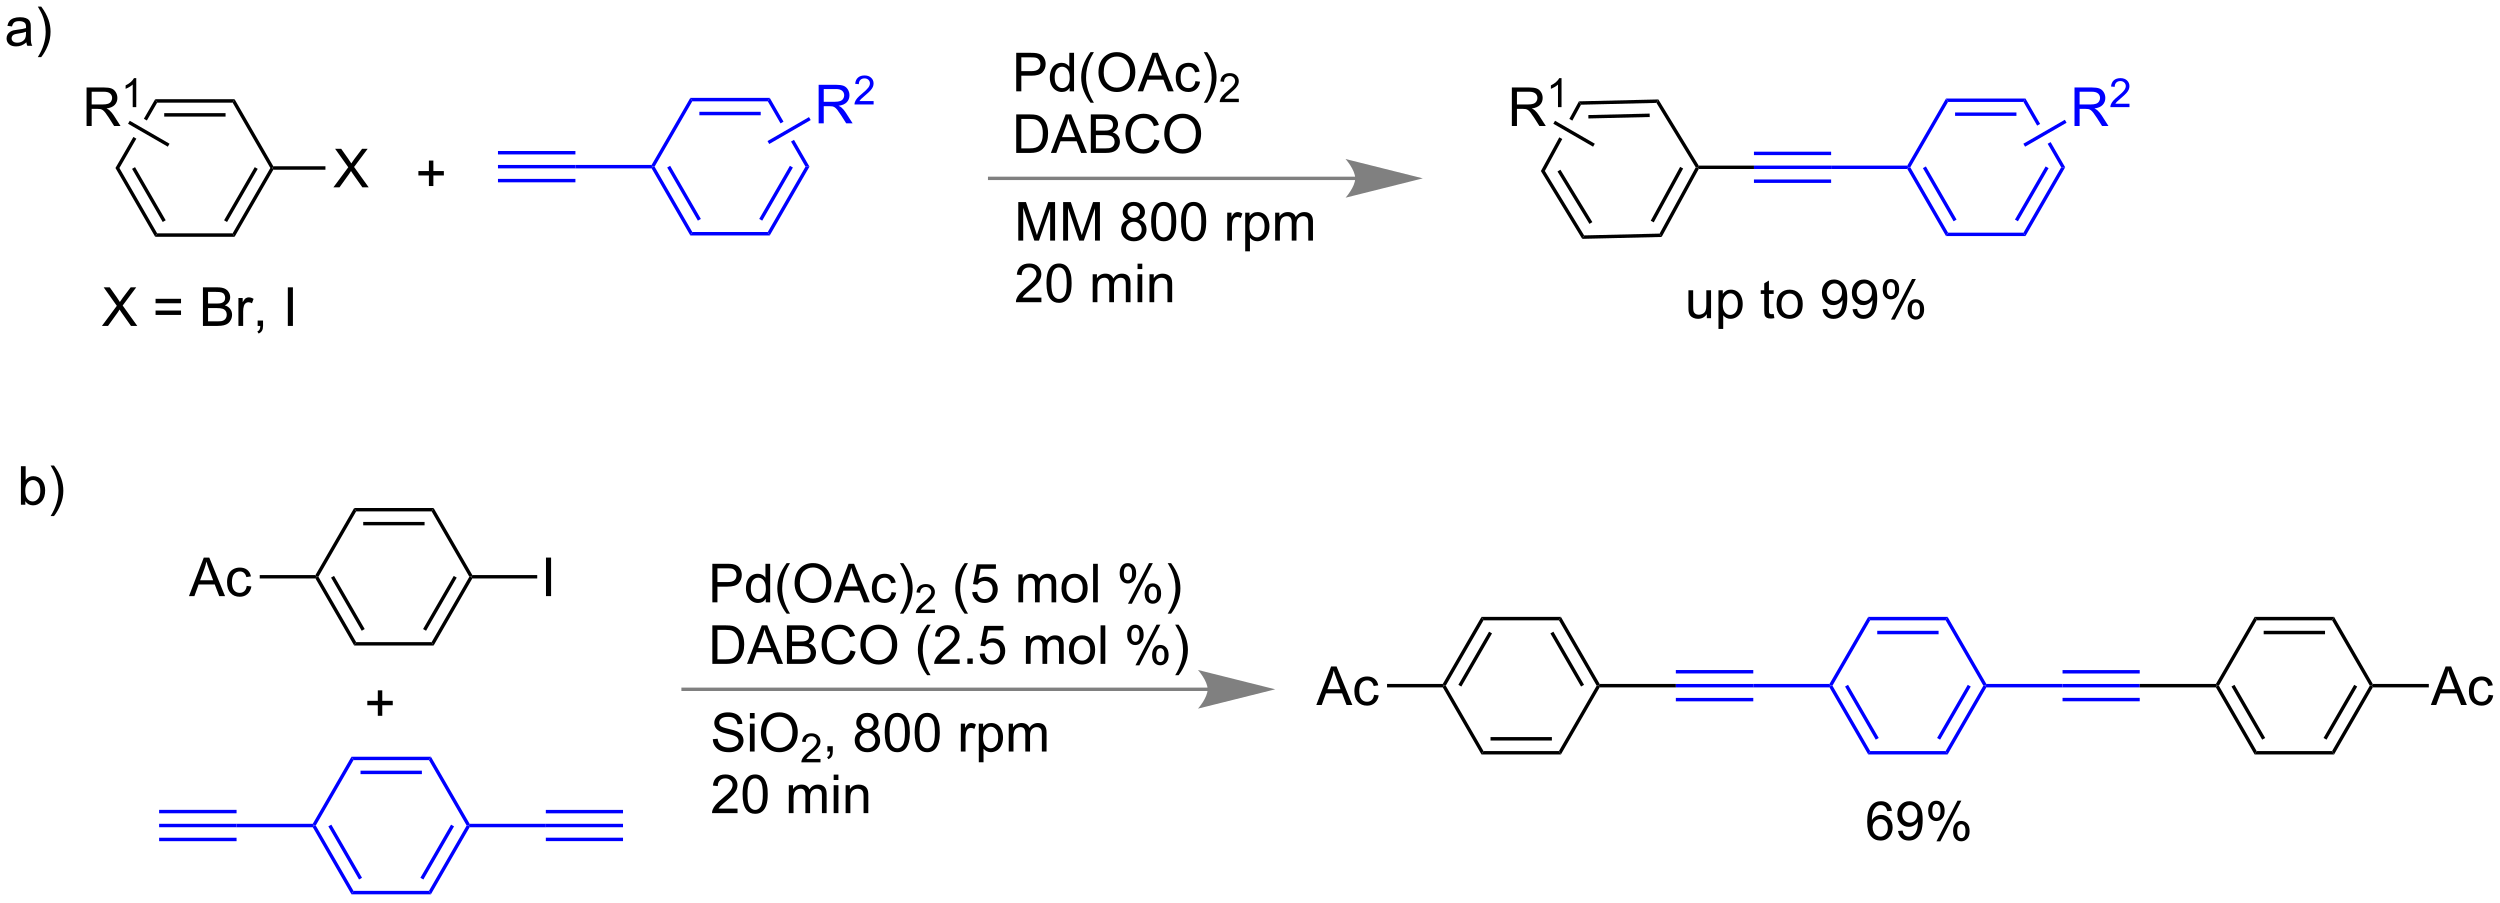 <?xml version="1.0" encoding="UTF-8"?>
<!DOCTYPE svg PUBLIC '-//W3C//DTD SVG 1.0//EN'
          'http://www.w3.org/TR/2001/REC-SVG-20010904/DTD/svg10.dtd'>
<svg stroke-dasharray="none" shape-rendering="auto" xmlns="http://www.w3.org/2000/svg" font-family="'Dialog'" text-rendering="auto" width="1019" fill-opacity="1" color-interpolation="auto" color-rendering="auto" preserveAspectRatio="xMidYMid meet" font-size="12px" viewBox="0 0 1019 368" fill="black" xmlns:xlink="http://www.w3.org/1999/xlink" stroke="black" image-rendering="auto" stroke-miterlimit="10" stroke-linecap="square" stroke-linejoin="miter" font-style="normal" stroke-width="1" height="368" stroke-dashoffset="0" font-weight="normal" stroke-opacity="1"
><!--Generated by the Batik Graphics2D SVG Generator--><defs id="genericDefs"
  /><g
  ><defs id="defs1"
    ><clipPath clipPathUnits="userSpaceOnUse" id="clipPath1"
      ><path d="M0.93 2.047 L383.008 2.047 L383.008 139.734 L0.93 139.734 L0.93 2.047 Z"
      /></clipPath
      ><clipPath clipPathUnits="userSpaceOnUse" id="clipPath2"
      ><path d="M131.693 172.513 L131.693 306.372 L503.147 306.372 L503.147 172.513 Z"
      /></clipPath
    ></defs
    ><g transform="scale(2.667,2.667) translate(-0.93,-2.047) matrix(1.029,0,0,1.029,-134.529,-175.4)"
    ><path d="M146.78 220.851 L148.993 217.867 L147.04 215.124 L147.944 215.124 L148.983 216.593 Q149.306 217.049 149.444 217.296 Q149.634 216.984 149.897 216.643 L151.048 215.124 L151.873 215.124 L149.86 217.822 L152.03 220.851 L151.092 220.851 L149.649 218.807 Q149.53 218.632 149.399 218.424 Q149.209 218.736 149.126 218.854 L147.688 220.851 L146.78 220.851 ZM158.528 217.484 L154.747 217.484 L154.747 216.828 L158.528 216.828 L158.528 217.484 ZM158.528 219.221 L154.747 219.221 L154.747 218.565 L158.528 218.565 L158.528 219.221 ZM161.782 220.851 L161.782 215.124 L163.931 215.124 Q164.587 215.124 164.983 215.299 Q165.381 215.471 165.605 215.833 Q165.829 216.195 165.829 216.588 Q165.829 216.955 165.629 217.281 Q165.431 217.604 165.03 217.804 Q165.548 217.955 165.826 218.322 Q166.108 218.69 166.108 219.19 Q166.108 219.593 165.936 219.94 Q165.767 220.283 165.517 220.471 Q165.267 220.658 164.889 220.755 Q164.514 220.851 163.967 220.851 L161.782 220.851 ZM162.54 217.531 L163.78 217.531 Q164.282 217.531 164.501 217.463 Q164.79 217.377 164.936 217.179 Q165.084 216.979 165.084 216.679 Q165.084 216.393 164.946 216.177 Q164.811 215.96 164.556 215.88 Q164.303 215.799 163.686 215.799 L162.54 215.799 L162.54 217.531 ZM162.54 220.174 L163.967 220.174 Q164.334 220.174 164.483 220.148 Q164.743 220.101 164.918 219.992 Q165.095 219.882 165.207 219.674 Q165.321 219.463 165.321 219.19 Q165.321 218.869 165.157 218.635 Q164.993 218.398 164.701 218.302 Q164.412 218.205 163.865 218.205 L162.54 218.205 L162.54 220.174 ZM167.053 220.851 L167.053 216.703 L167.686 216.703 L167.686 217.33 Q167.928 216.89 168.131 216.749 Q168.337 216.609 168.584 216.609 Q168.938 216.609 169.306 216.835 L169.063 217.486 Q168.806 217.335 168.548 217.335 Q168.319 217.335 168.134 217.473 Q167.951 217.611 167.873 217.859 Q167.756 218.234 167.756 218.679 L167.756 220.851 L167.053 220.851 ZM169.907 220.851 L169.907 220.049 L170.709 220.049 L170.709 220.851 Q170.709 221.294 170.553 221.565 Q170.397 221.835 170.056 221.984 L169.86 221.684 Q170.084 221.585 170.188 221.395 Q170.295 221.208 170.306 220.851 L169.907 220.851 ZM174.389 220.851 L174.389 215.124 L175.147 215.124 L175.147 220.851 L174.389 220.851 Z" stroke="none" clip-path="url(#clipPath2)"
    /></g
    ><g fill="blue" transform="matrix(2.743,0,0,2.743,-361.224,-473.192)" stroke="blue"
    ><path d="M205.685 197.529 L205.685 197.019 L217.194 197.019 L217.194 197.529 ZM205.685 195.458 L217.194 195.458 L217.194 194.947 L205.685 194.947 ZM205.685 199.601 L217.194 199.601 L217.194 199.091 L205.685 199.091 Z" stroke="none" clip-path="url(#clipPath2)"
    /></g
    ><g fill="blue" transform="matrix(2.743,0,0,2.743,-361.224,-473.192)" stroke="blue"
    ><path d="M217.194 197.529 L217.194 197.019 L228.515 197.019 L228.662 197.274 L228.515 197.529 Z" stroke="none" clip-path="url(#clipPath2)"
    /></g
    ><g transform="matrix(2.743,0,0,2.743,-361.224,-473.192)"
    ><path d="M282.697 186.085 L282.697 180.359 L284.858 180.359 Q285.429 180.359 285.728 180.413 Q286.15 180.484 286.434 180.682 Q286.72 180.877 286.895 181.234 Q287.069 181.588 287.069 182.015 Q287.069 182.744 286.603 183.252 Q286.14 183.757 284.924 183.757 L283.455 183.757 L283.455 186.085 L282.697 186.085 ZM283.455 183.08 L284.937 183.08 Q285.671 183.08 285.978 182.807 Q286.288 182.533 286.288 182.038 Q286.288 181.679 286.106 181.424 Q285.924 181.166 285.627 181.085 Q285.437 181.033 284.921 181.033 L283.455 181.033 L283.455 183.08 ZM290.635 186.085 L290.635 185.562 Q290.241 186.179 289.476 186.179 Q288.978 186.179 288.562 185.905 Q288.147 185.632 287.918 185.143 Q287.689 184.65 287.689 184.015 Q287.689 183.393 287.895 182.887 Q288.103 182.382 288.517 182.114 Q288.931 181.843 289.444 181.843 Q289.819 181.843 290.111 182.002 Q290.405 182.158 290.588 182.413 L290.588 180.359 L291.288 180.359 L291.288 186.085 L290.635 186.085 ZM288.413 184.015 Q288.413 184.812 288.749 185.208 Q289.085 185.601 289.541 185.601 Q290.002 185.601 290.325 185.223 Q290.647 184.846 290.647 184.072 Q290.647 183.221 290.319 182.822 Q289.991 182.424 289.51 182.424 Q289.041 182.424 288.726 182.807 Q288.413 183.189 288.413 184.015 ZM293.737 187.77 Q293.154 187.036 292.75 186.051 Q292.349 185.064 292.349 184.01 Q292.349 183.08 292.651 182.228 Q293.003 181.242 293.737 180.26 L294.24 180.26 Q293.769 181.072 293.615 181.421 Q293.378 181.96 293.24 182.546 Q293.073 183.275 293.073 184.015 Q293.073 185.893 294.24 187.77 L293.737 187.77 ZM294.917 183.296 Q294.917 181.869 295.683 181.064 Q296.448 180.257 297.659 180.257 Q298.451 180.257 299.086 180.637 Q299.724 181.015 300.058 181.692 Q300.394 182.369 300.394 183.228 Q300.394 184.101 300.042 184.788 Q299.69 185.476 299.045 185.83 Q298.401 186.184 297.654 186.184 Q296.847 186.184 296.209 185.793 Q295.573 185.4 295.245 184.726 Q294.917 184.049 294.917 183.296 ZM295.698 183.307 Q295.698 184.343 296.253 184.939 Q296.81 185.533 297.651 185.533 Q298.506 185.533 299.058 184.932 Q299.612 184.33 299.612 183.226 Q299.612 182.525 299.375 182.005 Q299.138 181.484 298.683 181.197 Q298.23 180.908 297.662 180.908 Q296.857 180.908 296.276 181.463 Q295.698 182.015 295.698 183.307 ZM300.739 186.085 L302.939 180.359 L303.757 180.359 L306.101 186.085 L305.236 186.085 L304.569 184.351 L302.174 184.351 L301.546 186.085 L300.739 186.085 ZM302.392 183.734 L304.335 183.734 L303.736 182.148 Q303.463 181.424 303.33 180.96 Q303.22 181.51 303.022 182.054 L302.392 183.734 ZM309.322 184.564 L310.015 184.655 Q309.9 185.369 309.434 185.775 Q308.968 186.179 308.288 186.179 Q307.437 186.179 306.918 185.622 Q306.4 185.064 306.4 184.025 Q306.4 183.353 306.622 182.851 Q306.845 182.346 307.301 182.096 Q307.757 181.843 308.291 181.843 Q308.968 181.843 309.397 182.184 Q309.827 182.525 309.947 183.155 L309.265 183.26 Q309.166 182.843 308.918 182.632 Q308.671 182.421 308.319 182.421 Q307.788 182.421 307.455 182.801 Q307.124 183.182 307.124 184.007 Q307.124 184.843 307.444 185.223 Q307.765 185.601 308.28 185.601 Q308.694 185.601 308.97 185.348 Q309.249 185.093 309.322 184.564 ZM311.077 187.77 L310.572 187.77 Q311.741 185.893 311.741 184.015 Q311.741 183.28 311.572 182.557 Q311.439 181.971 311.202 181.432 Q311.049 181.08 310.572 180.26 L311.077 180.26 Q311.812 181.242 312.163 182.228 Q312.463 183.08 312.463 184.01 Q312.463 185.064 312.059 186.051 Q311.655 187.036 311.077 187.77 Z" stroke="none" clip-path="url(#clipPath2)"
    /></g
    ><g transform="matrix(2.743,0,0,2.743,-361.224,-473.192)"
    ><path d="M315.773 187.177 L315.773 187.685 L312.933 187.685 Q312.928 187.494 312.996 187.318 Q313.103 187.029 313.342 186.748 Q313.582 186.466 314.033 186.097 Q314.732 185.523 314.978 185.187 Q315.224 184.851 315.224 184.552 Q315.224 184.24 315 184.025 Q314.777 183.808 314.416 183.808 Q314.035 183.808 313.806 184.037 Q313.578 184.265 313.576 184.67 L313.033 184.615 Q313.09 184.007 313.453 183.691 Q313.816 183.373 314.428 183.373 Q315.047 183.373 315.406 183.716 Q315.767 184.058 315.767 184.564 Q315.767 184.822 315.662 185.072 Q315.556 185.32 315.31 185.595 Q315.066 185.871 314.498 186.351 Q314.023 186.75 313.888 186.892 Q313.754 187.035 313.666 187.177 L315.773 187.177 Z" stroke="none" clip-path="url(#clipPath2)"
    /></g
    ><g transform="matrix(2.743,0,0,2.743,-361.224,-473.192)"
    ><path d="M282.697 195.235 L282.697 189.509 L284.671 189.509 Q285.338 189.509 285.689 189.589 Q286.181 189.704 286.53 190.001 Q286.983 190.384 287.207 190.98 Q287.431 191.574 287.431 192.339 Q287.431 192.993 287.278 193.498 Q287.127 194.001 286.887 194.332 Q286.65 194.66 286.366 194.85 Q286.085 195.04 285.684 195.139 Q285.283 195.235 284.765 195.235 L282.697 195.235 ZM283.455 194.558 L284.679 194.558 Q285.244 194.558 285.567 194.454 Q285.89 194.347 286.08 194.157 Q286.351 193.886 286.499 193.433 Q286.65 192.977 286.65 192.329 Q286.65 191.43 286.356 190.949 Q286.062 190.464 285.64 190.3 Q285.335 190.183 284.658 190.183 L283.455 190.183 L283.455 194.558 ZM287.844 195.235 L290.045 189.509 L290.862 189.509 L293.206 195.235 L292.341 195.235 L291.675 193.501 L289.279 193.501 L288.651 195.235 L287.844 195.235 ZM289.498 192.884 L291.44 192.884 L290.841 191.298 Q290.568 190.574 290.435 190.11 Q290.326 190.66 290.128 191.204 L289.498 192.884 ZM293.779 195.235 L293.779 189.509 L295.928 189.509 Q296.584 189.509 296.98 189.683 Q297.378 189.855 297.602 190.217 Q297.826 190.579 297.826 190.972 Q297.826 191.339 297.625 191.665 Q297.428 191.988 297.026 192.188 Q297.545 192.339 297.823 192.707 Q298.105 193.074 298.105 193.574 Q298.105 193.977 297.933 194.324 Q297.763 194.667 297.513 194.855 Q297.263 195.042 296.886 195.139 Q296.511 195.235 295.964 195.235 L293.779 195.235 ZM294.537 191.915 L295.776 191.915 Q296.279 191.915 296.498 191.847 Q296.787 191.761 296.933 191.563 Q297.081 191.363 297.081 191.063 Q297.081 190.777 296.943 190.561 Q296.808 190.345 296.553 190.264 Q296.3 190.183 295.683 190.183 L294.537 190.183 L294.537 191.915 ZM294.537 194.558 L295.964 194.558 Q296.331 194.558 296.48 194.532 Q296.74 194.485 296.914 194.376 Q297.091 194.266 297.204 194.058 Q297.318 193.847 297.318 193.574 Q297.318 193.253 297.154 193.019 Q296.99 192.782 296.698 192.686 Q296.409 192.589 295.862 192.589 L294.537 192.589 L294.537 194.558 ZM303.232 193.227 L303.99 193.417 Q303.753 194.352 303.133 194.845 Q302.513 195.334 301.62 195.334 Q300.693 195.334 300.112 194.957 Q299.534 194.579 299.23 193.865 Q298.928 193.149 298.928 192.329 Q298.928 191.433 299.269 190.769 Q299.612 190.102 300.243 189.756 Q300.873 189.41 301.631 189.41 Q302.49 189.41 303.076 189.847 Q303.662 190.285 303.894 191.079 L303.146 191.253 Q302.948 190.628 302.568 190.345 Q302.19 190.058 301.615 190.058 Q300.956 190.058 300.511 190.376 Q300.068 190.691 299.888 191.225 Q299.709 191.759 299.709 192.324 Q299.709 193.055 299.922 193.6 Q300.136 194.144 300.584 194.415 Q301.034 194.683 301.558 194.683 Q302.193 194.683 302.633 194.316 Q303.076 193.949 303.232 193.227 ZM304.694 192.446 Q304.694 191.019 305.46 190.214 Q306.226 189.407 307.437 189.407 Q308.228 189.407 308.864 189.787 Q309.502 190.165 309.835 190.842 Q310.171 191.519 310.171 192.378 Q310.171 193.251 309.819 193.938 Q309.468 194.626 308.822 194.98 Q308.179 195.334 307.431 195.334 Q306.624 195.334 305.986 194.944 Q305.351 194.55 305.022 193.876 Q304.694 193.199 304.694 192.446 ZM305.476 192.457 Q305.476 193.493 306.03 194.089 Q306.588 194.683 307.429 194.683 Q308.283 194.683 308.835 194.082 Q309.39 193.48 309.39 192.376 Q309.39 191.675 309.153 191.155 Q308.916 190.634 308.46 190.347 Q308.007 190.058 307.439 190.058 Q306.635 190.058 306.054 190.613 Q305.476 191.165 305.476 192.457 Z" stroke="none" clip-path="url(#clipPath2)"
    /></g
    ><g transform="matrix(2.743,0,0,2.743,-361.224,-473.192)"
    ><path d="M283.003 208.263 L283.003 202.537 L284.144 202.537 L285.501 206.591 Q285.688 207.157 285.774 207.438 Q285.87 207.125 286.079 206.521 L287.449 202.537 L288.469 202.537 L288.469 208.263 L287.738 208.263 L287.738 203.469 L286.074 208.263 L285.391 208.263 L283.735 203.388 L283.735 208.263 L283.003 208.263 ZM289.667 208.263 L289.667 202.537 L290.808 202.537 L292.165 206.591 Q292.352 207.157 292.438 207.438 Q292.534 207.125 292.743 206.521 L294.113 202.537 L295.134 202.537 L295.134 208.263 L294.402 208.263 L294.402 203.469 L292.738 208.263 L292.055 208.263 L290.399 203.388 L290.399 208.263 L289.667 208.263 ZM299.374 205.157 Q298.937 204.998 298.726 204.701 Q298.515 204.404 298.515 203.99 Q298.515 203.365 298.963 202.94 Q299.413 202.513 300.161 202.513 Q300.911 202.513 301.366 202.948 Q301.825 203.383 301.825 204.008 Q301.825 204.407 301.614 204.703 Q301.406 204.998 300.981 205.157 Q301.507 205.328 301.783 205.711 Q302.059 206.094 302.059 206.625 Q302.059 207.36 301.538 207.862 Q301.02 208.362 300.171 208.362 Q299.325 208.362 298.804 207.86 Q298.286 207.357 298.286 206.607 Q298.286 206.047 298.567 205.672 Q298.851 205.295 299.374 205.157 ZM299.234 203.966 Q299.234 204.373 299.494 204.631 Q299.757 204.888 300.176 204.888 Q300.583 204.888 300.841 204.633 Q301.101 204.375 301.101 204.006 Q301.101 203.618 300.833 203.355 Q300.567 203.091 300.169 203.091 Q299.765 203.091 299.499 203.349 Q299.234 203.607 299.234 203.966 ZM299.007 206.61 Q299.007 206.912 299.15 207.193 Q299.294 207.474 299.575 207.628 Q299.856 207.782 300.179 207.782 Q300.684 207.782 301.012 207.459 Q301.341 207.133 301.341 206.633 Q301.341 206.125 301.002 205.795 Q300.663 205.461 300.156 205.461 Q299.661 205.461 299.333 205.789 Q299.007 206.118 299.007 206.61 ZM302.743 205.438 Q302.743 204.422 302.951 203.805 Q303.159 203.185 303.571 202.849 Q303.985 202.513 304.61 202.513 Q305.071 202.513 305.417 202.698 Q305.766 202.883 305.993 203.235 Q306.219 203.584 306.347 204.086 Q306.477 204.586 306.477 205.438 Q306.477 206.446 306.269 207.065 Q306.063 207.685 305.649 208.024 Q305.238 208.362 304.61 208.362 Q303.782 208.362 303.308 207.766 Q302.743 207.053 302.743 205.438 ZM303.464 205.438 Q303.464 206.849 303.795 207.315 Q304.126 207.782 304.61 207.782 Q305.094 207.782 305.423 207.313 Q305.753 206.844 305.753 205.438 Q305.753 204.024 305.423 203.56 Q305.094 203.094 304.602 203.094 Q304.118 203.094 303.829 203.506 Q303.464 204.029 303.464 205.438 ZM307.192 205.438 Q307.192 204.422 307.4 203.805 Q307.609 203.185 308.02 202.849 Q308.434 202.513 309.059 202.513 Q309.52 202.513 309.866 202.698 Q310.216 202.883 310.442 203.235 Q310.669 203.584 310.796 204.086 Q310.926 204.586 310.926 205.438 Q310.926 206.446 310.718 207.065 Q310.512 207.685 310.098 208.024 Q309.687 208.362 309.059 208.362 Q308.231 208.362 307.757 207.766 Q307.192 207.053 307.192 205.438 ZM307.913 205.438 Q307.913 206.849 308.244 207.315 Q308.575 207.782 309.059 207.782 Q309.544 207.782 309.872 207.313 Q310.202 206.844 310.202 205.438 Q310.202 204.024 309.872 203.56 Q309.544 203.094 309.051 203.094 Q308.567 203.094 308.278 203.506 Q307.913 204.029 307.913 205.438 ZM314.051 208.263 L314.051 204.115 L314.684 204.115 L314.684 204.743 Q314.926 204.303 315.13 204.162 Q315.335 204.021 315.583 204.021 Q315.937 204.021 316.304 204.248 L316.062 204.899 Q315.804 204.748 315.546 204.748 Q315.317 204.748 315.132 204.886 Q314.95 205.024 314.872 205.271 Q314.755 205.646 314.755 206.091 L314.755 208.263 L314.051 208.263 ZM316.723 209.855 L316.723 204.115 L317.364 204.115 L317.364 204.654 Q317.591 204.336 317.874 204.18 Q318.161 204.021 318.567 204.021 Q319.098 204.021 319.505 204.295 Q319.911 204.568 320.116 205.065 Q320.325 205.563 320.325 206.157 Q320.325 206.795 320.096 207.305 Q319.866 207.813 319.432 208.086 Q318.997 208.357 318.515 208.357 Q318.163 208.357 317.885 208.209 Q317.606 208.06 317.426 207.834 L317.426 209.855 L316.723 209.855 ZM317.359 206.211 Q317.359 207.013 317.682 207.396 Q318.007 207.779 318.468 207.779 Q318.937 207.779 319.27 207.383 Q319.606 206.985 319.606 206.154 Q319.606 205.36 319.278 204.966 Q318.952 204.571 318.499 204.571 Q318.051 204.571 317.705 204.993 Q317.359 205.412 317.359 206.211 ZM321.173 208.263 L321.173 204.115 L321.8 204.115 L321.8 204.696 Q321.995 204.391 322.318 204.206 Q322.644 204.021 323.058 204.021 Q323.519 204.021 323.813 204.214 Q324.11 204.404 324.23 204.748 Q324.722 204.021 325.511 204.021 Q326.128 204.021 326.459 204.362 Q326.792 204.703 326.792 205.414 L326.792 208.263 L326.094 208.263 L326.094 205.649 Q326.094 205.227 326.024 205.042 Q325.956 204.857 325.777 204.745 Q325.597 204.631 325.355 204.631 Q324.917 204.631 324.628 204.922 Q324.339 205.211 324.339 205.852 L324.339 208.263 L323.636 208.263 L323.636 205.568 Q323.636 205.099 323.464 204.865 Q323.292 204.631 322.902 204.631 Q322.605 204.631 322.352 204.787 Q322.102 204.943 321.988 205.245 Q321.876 205.545 321.876 206.11 L321.876 208.263 L321.173 208.263 Z" stroke="none" clip-path="url(#clipPath2)"
    /></g
    ><g transform="matrix(2.743,0,0,2.743,-361.224,-473.192)"
    ><path d="M286.438 216.736 L286.438 217.413 L282.652 217.413 Q282.644 217.158 282.735 216.924 Q282.878 216.538 283.196 216.163 Q283.516 215.788 284.118 215.296 Q285.05 214.531 285.378 214.083 Q285.706 213.635 285.706 213.236 Q285.706 212.82 285.407 212.533 Q285.11 212.244 284.628 212.244 Q284.12 212.244 283.816 212.549 Q283.511 212.853 283.509 213.393 L282.784 213.32 Q282.86 212.51 283.344 212.088 Q283.829 211.663 284.644 211.663 Q285.469 211.663 285.949 212.122 Q286.43 212.577 286.43 213.252 Q286.43 213.596 286.29 213.929 Q286.149 214.26 285.821 214.627 Q285.495 214.994 284.738 215.635 Q284.105 216.166 283.925 216.356 Q283.745 216.546 283.628 216.736 L286.438 216.736 ZM287.192 214.588 Q287.192 213.572 287.4 212.955 Q287.609 212.335 288.02 211.999 Q288.434 211.663 289.059 211.663 Q289.52 211.663 289.866 211.848 Q290.216 212.033 290.442 212.385 Q290.669 212.734 290.796 213.236 Q290.926 213.736 290.926 214.588 Q290.926 215.596 290.718 216.215 Q290.512 216.835 290.098 217.174 Q289.687 217.512 289.059 217.512 Q288.231 217.512 287.757 216.916 Q287.192 216.202 287.192 214.588 ZM287.913 214.588 Q287.913 215.999 288.244 216.465 Q288.575 216.932 289.059 216.932 Q289.544 216.932 289.872 216.463 Q290.202 215.994 290.202 214.588 Q290.202 213.174 289.872 212.71 Q289.544 212.244 289.051 212.244 Q288.567 212.244 288.278 212.656 Q287.913 213.179 287.913 214.588 ZM294.059 217.413 L294.059 213.265 L294.687 213.265 L294.687 213.846 Q294.882 213.541 295.205 213.356 Q295.531 213.171 295.945 213.171 Q296.406 213.171 296.7 213.364 Q296.997 213.554 297.116 213.898 Q297.609 213.171 298.398 213.171 Q299.015 213.171 299.346 213.512 Q299.679 213.853 299.679 214.565 L299.679 217.413 L298.981 217.413 L298.981 214.799 Q298.981 214.377 298.911 214.192 Q298.843 214.007 298.663 213.895 Q298.484 213.781 298.241 213.781 Q297.804 213.781 297.515 214.072 Q297.226 214.361 297.226 215.002 L297.226 217.413 L296.523 217.413 L296.523 214.718 Q296.523 214.249 296.351 214.015 Q296.179 213.781 295.788 213.781 Q295.491 213.781 295.239 213.937 Q294.989 214.093 294.874 214.395 Q294.762 214.695 294.762 215.26 L294.762 217.413 L294.059 217.413 ZM300.726 212.494 L300.726 211.687 L301.429 211.687 L301.429 212.494 L300.726 212.494 ZM300.726 217.413 L300.726 213.265 L301.429 213.265 L301.429 217.413 L300.726 217.413 ZM302.501 217.413 L302.501 213.265 L303.134 213.265 L303.134 213.853 Q303.589 213.171 304.454 213.171 Q304.829 213.171 305.141 213.307 Q305.456 213.44 305.613 213.658 Q305.769 213.877 305.831 214.179 Q305.87 214.374 305.87 214.861 L305.87 217.413 L305.167 217.413 L305.167 214.89 Q305.167 214.46 305.084 214.247 Q305.003 214.033 304.795 213.908 Q304.587 213.781 304.305 213.781 Q303.855 213.781 303.529 214.067 Q303.204 214.351 303.204 215.148 L303.204 217.413 L302.501 217.413 Z" stroke="none" clip-path="url(#clipPath2)"
    /></g
    ><g transform="matrix(2.743,0,0,2.743,-361.224,-473.192)"
    ><path d="M385.318 219.792 L385.318 219.183 Q384.834 219.886 384 219.886 Q383.633 219.886 383.316 219.745 Q382.998 219.605 382.842 219.391 Q382.688 219.177 382.625 218.87 Q382.584 218.662 382.584 218.214 L382.584 215.644 L383.287 215.644 L383.287 217.943 Q383.287 218.495 383.329 218.685 Q383.396 218.964 383.61 219.123 Q383.826 219.279 384.141 219.279 Q384.459 219.279 384.735 219.118 Q385.014 218.956 385.128 218.677 Q385.243 218.396 385.243 217.865 L385.243 215.644 L385.946 215.644 L385.946 219.792 L385.318 219.792 ZM387.049 221.383 L387.049 215.644 L387.689 215.644 L387.689 216.183 Q387.916 215.865 388.2 215.709 Q388.486 215.55 388.892 215.55 Q389.424 215.55 389.83 215.823 Q390.236 216.097 390.442 216.594 Q390.65 217.091 390.65 217.685 Q390.65 218.323 390.421 218.834 Q390.192 219.341 389.757 219.615 Q389.322 219.886 388.84 219.886 Q388.489 219.886 388.21 219.737 Q387.932 219.589 387.752 219.362 L387.752 221.383 L387.049 221.383 ZM387.684 217.74 Q387.684 218.542 388.007 218.925 Q388.332 219.308 388.793 219.308 Q389.262 219.308 389.596 218.912 Q389.932 218.513 389.932 217.683 Q389.932 216.888 389.603 216.495 Q389.278 216.099 388.825 216.099 Q388.377 216.099 388.03 216.521 Q387.684 216.94 387.684 217.74 ZM395.254 219.162 L395.356 219.784 Q395.059 219.847 394.825 219.847 Q394.442 219.847 394.231 219.727 Q394.02 219.605 393.934 219.407 Q393.848 219.209 393.848 218.576 L393.848 216.19 L393.332 216.19 L393.332 215.644 L393.848 215.644 L393.848 214.615 L394.549 214.193 L394.549 215.644 L395.254 215.644 L395.254 216.19 L394.549 216.19 L394.549 218.615 Q394.549 218.917 394.585 219.003 Q394.622 219.089 394.705 219.141 Q394.791 219.19 394.947 219.19 Q395.064 219.19 395.254 219.162 ZM395.68 217.716 Q395.68 216.565 396.321 216.011 Q396.857 215.55 397.625 215.55 Q398.482 215.55 399.024 216.11 Q399.568 216.67 399.568 217.659 Q399.568 218.459 399.326 218.92 Q399.086 219.378 398.628 219.633 Q398.17 219.886 397.625 219.886 Q396.756 219.886 396.217 219.328 Q395.68 218.769 395.68 217.716 ZM396.404 217.716 Q396.404 218.513 396.75 218.912 Q397.099 219.308 397.625 219.308 Q398.149 219.308 398.495 218.909 Q398.844 218.511 398.844 217.693 Q398.844 216.925 398.495 216.529 Q398.146 216.131 397.625 216.131 Q397.099 216.131 396.75 216.526 Q396.404 216.92 396.404 217.716 ZM402.524 218.466 L403.201 218.404 Q403.287 218.881 403.529 219.097 Q403.771 219.31 404.149 219.31 Q404.474 219.31 404.717 219.162 Q404.961 219.013 405.118 218.766 Q405.274 218.519 405.378 218.097 Q405.485 217.675 405.485 217.237 Q405.485 217.19 405.482 217.097 Q405.271 217.433 404.904 217.641 Q404.54 217.849 404.115 217.849 Q403.404 217.849 402.912 217.334 Q402.42 216.818 402.42 215.974 Q402.42 215.105 402.933 214.573 Q403.446 214.042 404.219 214.042 Q404.779 214.042 405.24 214.344 Q405.704 214.644 405.943 215.201 Q406.185 215.756 406.185 216.81 Q406.185 217.909 405.946 218.56 Q405.709 219.209 405.238 219.55 Q404.766 219.891 404.133 219.891 Q403.461 219.891 403.034 219.519 Q402.61 219.144 402.524 218.466 ZM405.404 215.94 Q405.404 215.334 405.081 214.98 Q404.758 214.623 404.305 214.623 Q403.836 214.623 403.488 215.006 Q403.141 215.388 403.141 215.998 Q403.141 216.545 403.472 216.888 Q403.803 217.23 404.287 217.23 Q404.774 217.23 405.089 216.888 Q405.404 216.545 405.404 215.94 ZM406.973 218.466 L407.65 218.404 Q407.736 218.881 407.978 219.097 Q408.221 219.31 408.598 219.31 Q408.924 219.31 409.166 219.162 Q409.411 219.013 409.567 218.766 Q409.723 218.519 409.827 218.097 Q409.934 217.675 409.934 217.237 Q409.934 217.19 409.932 217.097 Q409.721 217.433 409.353 217.641 Q408.989 217.849 408.564 217.849 Q407.853 217.849 407.361 217.334 Q406.869 216.818 406.869 215.974 Q406.869 215.105 407.382 214.573 Q407.895 214.042 408.668 214.042 Q409.228 214.042 409.689 214.344 Q410.153 214.644 410.392 215.201 Q410.635 215.756 410.635 216.81 Q410.635 217.909 410.395 218.56 Q410.158 219.209 409.687 219.55 Q409.215 219.891 408.582 219.891 Q407.911 219.891 407.484 219.519 Q407.059 219.144 406.973 218.466 ZM409.853 215.94 Q409.853 215.334 409.53 214.98 Q409.207 214.623 408.754 214.623 Q408.286 214.623 407.937 215.006 Q407.59 215.388 407.59 215.998 Q407.59 216.545 407.921 216.888 Q408.252 217.23 408.736 217.23 Q409.223 217.23 409.538 216.888 Q409.853 216.545 409.853 215.94 ZM411.451 215.44 Q411.451 214.826 411.758 214.396 Q412.068 213.966 412.654 213.966 Q413.193 213.966 413.545 214.352 Q413.899 214.737 413.899 215.482 Q413.899 216.209 413.542 216.602 Q413.185 216.995 412.662 216.995 Q412.141 216.995 411.795 216.61 Q411.451 216.222 411.451 215.44 ZM412.672 214.451 Q412.412 214.451 412.238 214.677 Q412.063 214.904 412.063 215.511 Q412.063 216.06 412.238 216.287 Q412.415 216.511 412.672 216.511 Q412.938 216.511 413.113 216.284 Q413.287 216.058 413.287 215.456 Q413.287 214.901 413.11 214.677 Q412.935 214.451 412.672 214.451 ZM412.678 220.003 L415.81 213.966 L416.381 213.966 L413.258 220.003 L412.678 220.003 ZM415.154 218.448 Q415.154 217.831 415.461 217.404 Q415.771 216.974 416.36 216.974 Q416.899 216.974 417.253 217.36 Q417.607 217.745 417.607 218.49 Q417.607 219.216 417.248 219.61 Q416.891 220.003 416.365 220.003 Q415.844 220.003 415.498 219.615 Q415.154 219.224 415.154 218.448 ZM416.381 217.459 Q416.115 217.459 415.941 217.685 Q415.766 217.912 415.766 218.519 Q415.766 219.065 415.941 219.292 Q416.118 219.519 416.375 219.519 Q416.646 219.519 416.818 219.292 Q416.993 219.065 416.993 218.464 Q416.993 217.909 416.816 217.685 Q416.641 217.459 416.381 217.459 Z" stroke="none" clip-path="url(#clipPath2)"
    /></g
    ><g fill="gray" transform="matrix(2.743,0,0,2.743,-361.224,-473.192)" stroke="gray"
    ><path d="M333.071 198.757 L278.752 198.757 L278.497 198.757 L278.497 199.268 L278.752 199.268 L333.071 199.268 L333.327 199.268 L333.327 198.757 L333.071 198.757 ZM343.118 199.012 L331.638 196.14 C331.638 196.14 333.071 197.756 333.071 199.012 C333.071 200.269 331.638 201.885 331.638 201.885 Z" stroke="none" clip-path="url(#clipPath2)"
    /></g
    ><g fill="blue" transform="matrix(2.743,0,0,2.743,-361.224,-473.192)" stroke="blue"
    ><path d="M228.515 197.529 L228.662 197.274 L228.957 197.274 L234.564 206.986 L234.269 207.496 ZM230.833 197.402 L235.392 205.297 L235.834 205.042 L231.275 197.147 Z" stroke="none" clip-path="url(#clipPath2)"
    /></g
    ><g fill="blue" transform="matrix(2.743,0,0,2.743,-361.224,-473.192)" stroke="blue"
    ><path d="M234.269 207.496 L234.564 206.986 L245.778 206.986 L246.073 207.496 Z" stroke="none" clip-path="url(#clipPath2)"
    /></g
    ><g fill="blue" transform="matrix(2.743,0,0,2.743,-361.224,-473.192)" stroke="blue"
    ><path d="M246.073 207.496 L245.778 206.986 L251.385 197.274 L251.974 197.274 ZM244.95 205.297 L249.509 197.402 L249.067 197.147 L244.508 205.042 Z" stroke="none" clip-path="url(#clipPath2)"
    /></g
    ><g fill="blue" transform="matrix(2.743,0,0,2.743,-361.224,-473.192)" stroke="blue"
    ><path d="M246.073 187.052 L245.778 187.562 L247.673 190.844 L247.673 190.844 L248.115 190.589 L248.115 190.589 L246.073 187.052 ZM249.674 193.289 L249.232 193.544 L249.232 193.544 L251.385 197.274 L251.974 197.274 L249.674 193.289 Z" stroke="none" clip-path="url(#clipPath2)"
    /></g
    ><g fill="blue" transform="matrix(2.743,0,0,2.743,-361.224,-473.192)" stroke="blue"
    ><path d="M246.073 187.052 L245.778 187.562 L234.564 187.562 L234.269 187.052 ZM244.729 189.124 L235.613 189.124 L235.613 189.634 L244.729 189.634 Z" stroke="none" clip-path="url(#clipPath2)"
    /></g
    ><g fill="blue" transform="matrix(2.743,0,0,2.743,-361.224,-473.192)" stroke="blue"
    ><path d="M234.269 187.052 L234.564 187.562 L228.957 197.274 L228.662 197.274 L228.515 197.019 Z" stroke="none" clip-path="url(#clipPath2)"
    /></g
    ><g transform="matrix(2.743,0,0,2.743,-361.224,-473.192)"
    ><path d="M148.846 197.474 L149.435 197.474 L155.042 207.186 L154.748 207.696 ZM151.312 197.601 L155.87 205.497 L156.312 205.242 L151.754 197.346 Z" stroke="none" clip-path="url(#clipPath2)"
    /></g
    ><g transform="matrix(2.743,0,0,2.743,-361.224,-473.192)"
    ><path d="M154.748 207.696 L155.042 207.186 L166.256 207.186 L166.551 207.696 Z" stroke="none" clip-path="url(#clipPath2)"
    /></g
    ><g transform="matrix(2.743,0,0,2.743,-361.224,-473.192)"
    ><path d="M166.551 207.696 L166.256 207.186 L171.863 197.474 L172.158 197.474 L172.305 197.729 ZM165.429 205.497 L169.987 197.601 L169.545 197.346 L164.987 205.242 Z" stroke="none" clip-path="url(#clipPath2)"
    /></g
    ><g transform="matrix(2.743,0,0,2.743,-361.224,-473.192)"
    ><path d="M172.305 197.219 L172.158 197.474 L171.863 197.474 L166.256 187.762 L166.551 187.252 Z" stroke="none" clip-path="url(#clipPath2)"
    /></g
    ><g transform="matrix(2.743,0,0,2.743,-361.224,-473.192)"
    ><path d="M166.551 187.252 L166.256 187.762 L155.042 187.762 L154.748 187.252 ZM165.208 189.324 L156.091 189.324 L156.091 189.834 L165.208 189.834 Z" stroke="none" clip-path="url(#clipPath2)"
    /></g
    ><g transform="matrix(2.743,0,0,2.743,-361.224,-473.192)"
    ><path d="M154.748 187.252 L153.069 190.16 L153.069 190.16 L153.511 190.415 L153.511 190.415 L155.042 187.762 L154.748 187.252 ZM151.51 192.86 L148.846 197.474 L149.435 197.474 L151.952 193.115 L151.51 192.86 Z" stroke="none" clip-path="url(#clipPath2)"
    /></g
    ><g transform="matrix(2.743,0,0,2.743,-361.224,-473.192)"
    ><path d="M181.226 200.349 L183.439 197.365 L181.486 194.622 L182.39 194.622 L183.429 196.091 Q183.752 196.547 183.89 196.794 Q184.08 196.482 184.343 196.141 L185.494 194.622 L186.32 194.622 L184.306 197.32 L186.476 200.349 L185.538 200.349 L184.096 198.305 Q183.976 198.13 183.846 197.922 Q183.655 198.234 183.572 198.352 L182.135 200.349 L181.226 200.349 Z" stroke="none" clip-path="url(#clipPath2)"
    /></g
    ><g transform="matrix(2.743,0,0,2.743,-361.224,-473.192)"
    ><path d="M172.305 197.729 L172.158 197.474 L172.305 197.219 L180.048 197.219 L180.048 197.729 Z" stroke="none" clip-path="url(#clipPath2)"
    /></g
    ><g transform="matrix(2.743,0,0,2.743,-361.224,-473.192)"
    ><path d="M144.553 191.233 L144.553 185.506 L147.092 185.506 Q147.858 185.506 148.256 185.66 Q148.655 185.814 148.892 186.204 Q149.131 186.595 149.131 187.069 Q149.131 187.678 148.736 188.098 Q148.342 188.514 147.517 188.626 Q147.819 188.772 147.975 188.913 Q148.306 189.217 148.603 189.673 L149.6 191.233 L148.647 191.233 L147.889 190.04 Q147.556 189.525 147.34 189.251 Q147.126 188.978 146.957 188.868 Q146.788 188.759 146.611 188.717 Q146.483 188.689 146.189 188.689 L145.311 188.689 L145.311 191.233 L144.553 191.233 ZM145.311 188.032 L146.939 188.032 Q147.459 188.032 147.751 187.926 Q148.046 187.819 148.196 187.582 Q148.35 187.345 148.35 187.069 Q148.35 186.663 148.053 186.402 Q147.759 186.139 147.124 186.139 L145.311 186.139 L145.311 188.032 Z" stroke="none" clip-path="url(#clipPath2)"
    /></g
    ><g transform="matrix(2.743,0,0,2.743,-361.224,-473.192)"
    ><path d="M151.937 188.433 L151.409 188.433 L151.409 185.072 Q151.218 185.253 150.909 185.435 Q150.601 185.617 150.355 185.708 L150.355 185.199 Q150.796 184.99 151.126 184.695 Q151.458 184.398 151.597 184.12 L151.937 184.12 L151.937 188.433 Z" stroke="none" clip-path="url(#clipPath2)"
    /></g
    ><g transform="matrix(2.743,0,0,2.743,-361.224,-473.192)"
    ><path d="M156.881 193.866 L156.626 194.308 L150.717 190.897 L150.972 190.455 Z" stroke="none" clip-path="url(#clipPath2)"
    /></g
    ><g fill="blue" transform="matrix(2.743,0,0,2.743,-361.224,-473.192)" stroke="blue"
    ><path d="M253.337 190.833 L253.337 185.107 L255.876 185.107 Q256.642 185.107 257.041 185.261 Q257.439 185.414 257.676 185.805 Q257.916 186.195 257.916 186.669 Q257.916 187.279 257.52 187.698 Q257.127 188.115 256.301 188.227 Q256.603 188.373 256.759 188.513 Q257.09 188.818 257.387 189.274 L258.384 190.833 L257.431 190.833 L256.673 189.641 Q256.34 189.125 256.124 188.852 Q255.91 188.578 255.741 188.469 Q255.572 188.359 255.395 188.318 Q255.267 188.289 254.973 188.289 L254.095 188.289 L254.095 190.833 L253.337 190.833 ZM254.095 187.633 L255.723 187.633 Q256.244 187.633 256.535 187.526 Q256.83 187.419 256.981 187.182 Q257.134 186.945 257.134 186.669 Q257.134 186.263 256.837 186.003 Q256.543 185.74 255.908 185.74 L254.095 185.74 L254.095 187.633 Z" stroke="none" clip-path="url(#clipPath2)"
    /></g
    ><g fill="blue" transform="matrix(2.743,0,0,2.743,-361.224,-473.192)" stroke="blue"
    ><path d="M261.506 187.526 L261.506 188.033 L258.666 188.033 Q258.66 187.842 258.729 187.666 Q258.836 187.377 259.074 187.096 Q259.315 186.815 259.766 186.446 Q260.465 185.871 260.711 185.535 Q260.957 185.199 260.957 184.901 Q260.957 184.588 260.733 184.373 Q260.51 184.156 260.149 184.156 Q259.768 184.156 259.539 184.385 Q259.311 184.613 259.309 185.018 L258.766 184.963 Q258.822 184.356 259.186 184.039 Q259.549 183.721 260.16 183.721 Q260.779 183.721 261.139 184.065 Q261.5 184.406 261.5 184.912 Q261.5 185.17 261.395 185.42 Q261.289 185.668 261.043 185.944 Q260.799 186.219 260.231 186.699 Q259.756 187.098 259.621 187.24 Q259.486 187.383 259.399 187.526 L261.506 187.526 Z" stroke="none" clip-path="url(#clipPath2)"
    /></g
    ><g fill="blue" transform="matrix(2.743,0,0,2.743,-361.224,-473.192)" stroke="blue"
    ><path d="M245.993 193.909 L245.738 193.467 L251.901 189.909 L252.156 190.351 Z" stroke="none" clip-path="url(#clipPath2)"
    /></g
    ><g transform="matrix(2.743,0,0,2.743,-361.224,-473.192)"
    ><path d="M195.422 200.153 L195.422 198.583 L193.862 198.583 L193.862 197.927 L195.422 197.927 L195.422 196.369 L196.086 196.369 L196.086 197.927 L197.644 197.927 L197.644 198.583 L196.086 198.583 L196.086 200.153 L195.422 200.153 Z" stroke="none" clip-path="url(#clipPath2)"
    /></g
    ><g fill="blue" transform="matrix(2.743,0,0,2.743,-361.224,-473.192)" stroke="blue"
    ><path d="M392.319 197.624 L392.319 197.114 L403.788 197.114 L403.788 197.624 ZM392.319 195.56 L403.788 195.56 L403.788 195.049 L392.319 195.049 ZM392.319 199.688 L403.788 199.688 L403.788 199.178 L392.319 199.178 Z" stroke="none" clip-path="url(#clipPath2)"
    /></g
    ><g fill="blue" transform="matrix(2.743,0,0,2.743,-361.224,-473.192)" stroke="blue"
    ><path d="M403.788 197.624 L403.788 197.114 L415.109 197.114 L415.257 197.369 L415.109 197.624 Z" stroke="none" clip-path="url(#clipPath2)"
    /></g
    ><g fill="blue" transform="matrix(2.743,0,0,2.743,-361.224,-473.192)" stroke="blue"
    ><path d="M415.109 197.624 L415.257 197.369 L415.551 197.369 L421.158 207.081 L420.864 207.591 ZM417.428 197.496 L421.986 205.392 L422.428 205.137 L417.87 197.241 Z" stroke="none" clip-path="url(#clipPath2)"
    /></g
    ><g fill="blue" transform="matrix(2.743,0,0,2.743,-361.224,-473.192)" stroke="blue"
    ><path d="M420.864 207.591 L421.158 207.081 L432.372 207.081 L432.667 207.591 Z" stroke="none" clip-path="url(#clipPath2)"
    /></g
    ><g fill="blue" transform="matrix(2.743,0,0,2.743,-361.224,-473.192)" stroke="blue"
    ><path d="M432.667 207.591 L432.372 207.081 L437.979 197.369 L438.568 197.369 ZM431.545 205.392 L436.103 197.496 L435.661 197.241 L431.103 205.137 Z" stroke="none" clip-path="url(#clipPath2)"
    /></g
    ><g fill="blue" transform="matrix(2.743,0,0,2.743,-361.224,-473.192)" stroke="blue"
    ><path d="M432.667 187.147 L432.372 187.657 L434.404 191.177 L434.404 191.177 L434.846 190.922 L432.667 187.147 ZM436.405 193.622 L435.963 193.877 L435.963 193.877 L437.979 197.369 L438.568 197.369 L436.405 193.622 Z" stroke="none" clip-path="url(#clipPath2)"
    /></g
    ><g fill="blue" transform="matrix(2.743,0,0,2.743,-361.224,-473.192)" stroke="blue"
    ><path d="M432.667 187.147 L432.372 187.657 L421.158 187.657 L420.864 187.147 ZM431.324 189.219 L422.207 189.219 L422.207 189.729 L431.324 189.729 Z" stroke="none" clip-path="url(#clipPath2)"
    /></g
    ><g fill="blue" transform="matrix(2.743,0,0,2.743,-361.224,-473.192)" stroke="blue"
    ><path d="M420.864 187.147 L421.158 187.657 L415.551 197.369 L415.257 197.369 L415.109 197.114 Z" stroke="none" clip-path="url(#clipPath2)"
    /></g
    ><g fill="blue" transform="matrix(2.743,0,0,2.743,-361.224,-473.192)" stroke="blue"
    ><path d="M439.954 191.233 L439.954 185.506 L442.493 185.506 Q443.258 185.506 443.657 185.66 Q444.055 185.814 444.292 186.204 Q444.532 186.595 444.532 187.069 Q444.532 187.678 444.136 188.098 Q443.743 188.514 442.917 188.626 Q443.219 188.772 443.375 188.913 Q443.706 189.217 444.003 189.673 L445 191.233 L444.047 191.233 L443.29 190.04 Q442.956 189.525 442.74 189.251 Q442.526 188.978 442.357 188.868 Q442.188 188.759 442.011 188.717 Q441.883 188.689 441.589 188.689 L440.711 188.689 L440.711 191.233 L439.954 191.233 ZM440.711 188.032 L442.339 188.032 Q442.86 188.032 443.151 187.926 Q443.446 187.819 443.597 187.582 Q443.75 187.345 443.75 187.069 Q443.75 186.663 443.454 186.402 Q443.159 186.139 442.524 186.139 L440.711 186.139 L440.711 188.032 Z" stroke="none" clip-path="url(#clipPath2)"
    /></g
    ><g fill="blue" transform="matrix(2.743,0,0,2.743,-361.224,-473.192)" stroke="blue"
    ><path d="M448.122 187.925 L448.122 188.433 L445.282 188.433 Q445.276 188.242 445.345 188.066 Q445.452 187.777 445.691 187.495 Q445.931 187.214 446.382 186.845 Q447.081 186.271 447.327 185.935 Q447.573 185.599 447.573 185.3 Q447.573 184.988 447.349 184.773 Q447.126 184.556 446.765 184.556 Q446.384 184.556 446.155 184.785 Q445.927 185.013 445.925 185.417 L445.382 185.363 Q445.439 184.755 445.802 184.439 Q446.165 184.12 446.776 184.12 Q447.396 184.12 447.755 184.464 Q448.116 184.806 448.116 185.312 Q448.116 185.57 448.011 185.82 Q447.905 186.068 447.659 186.343 Q447.415 186.619 446.847 187.099 Q446.372 187.498 446.237 187.64 Q446.103 187.783 446.015 187.925 L448.122 187.925 Z" stroke="none" clip-path="url(#clipPath2)"
    /></g
    ><g fill="blue" transform="matrix(2.743,0,0,2.743,-361.224,-473.192)" stroke="blue"
    ><path d="M432.609 194.308 L432.354 193.866 L438.517 190.308 L438.772 190.75 Z" stroke="none" clip-path="url(#clipPath2)"
    /></g
    ><g transform="matrix(2.743,0,0,2.743,-361.224,-473.192)"
    ><path d="M360.66 197.926 L361.249 197.912 L367.086 207.487 L366.804 208.004 ZM363.128 197.995 L367.873 205.779 L368.309 205.513 L363.563 197.729 Z" stroke="none" clip-path="url(#clipPath2)"
    /></g
    ><g transform="matrix(2.743,0,0,2.743,-361.224,-473.192)"
    ><path d="M366.804 208.004 L367.086 207.487 L378.297 207.219 L378.604 207.722 Z" stroke="none" clip-path="url(#clipPath2)"
    /></g
    ><g transform="matrix(2.743,0,0,2.743,-361.224,-473.192)"
    ><path d="M378.604 207.722 L378.297 207.219 L383.671 197.376 L383.965 197.369 L384.116 197.624 ZM377.429 205.55 L381.798 197.548 L381.35 197.304 L376.981 205.306 Z" stroke="none" clip-path="url(#clipPath2)"
    /></g
    ><g transform="matrix(2.743,0,0,2.743,-361.224,-473.192)"
    ><path d="M384.108 197.114 L383.965 197.369 L383.671 197.376 L377.833 187.801 L378.115 187.284 Z" stroke="none" clip-path="url(#clipPath2)"
    /></g
    ><g transform="matrix(2.743,0,0,2.743,-361.224,-473.192)"
    ><path d="M378.115 187.284 L377.833 187.801 L366.622 188.069 L366.315 187.566 ZM376.822 189.387 L367.708 189.605 L367.72 190.115 L376.834 189.897 Z" stroke="none" clip-path="url(#clipPath2)"
    /></g
    ><g transform="matrix(2.743,0,0,2.743,-361.224,-473.192)"
    ><path d="M366.315 187.566 L364.89 190.177 L365.332 190.432 L365.332 190.432 L366.622 188.069 L366.315 187.566 ZM363.396 192.915 L360.66 197.926 L361.249 197.912 L363.837 193.17 L363.396 192.915 Z" stroke="none" clip-path="url(#clipPath2)"
    /></g
    ><g transform="matrix(2.743,0,0,2.743,-361.224,-473.192)"
    ><path d="M356.345 191.233 L356.345 185.506 L358.884 185.506 Q359.649 185.506 360.048 185.66 Q360.446 185.814 360.683 186.204 Q360.923 186.595 360.923 187.069 Q360.923 187.678 360.527 188.098 Q360.134 188.514 359.308 188.626 Q359.61 188.772 359.767 188.913 Q360.097 189.217 360.394 189.673 L361.392 191.233 L360.438 191.233 L359.681 190.04 Q359.347 189.525 359.131 189.251 Q358.918 188.978 358.748 188.868 Q358.579 188.759 358.402 188.717 Q358.274 188.689 357.98 188.689 L357.103 188.689 L357.103 191.233 L356.345 191.233 ZM357.103 188.032 L358.73 188.032 Q359.251 188.032 359.543 187.926 Q359.837 187.819 359.988 187.582 Q360.142 187.345 360.142 187.069 Q360.142 186.663 359.845 186.402 Q359.55 186.139 358.915 186.139 L357.103 186.139 L357.103 188.032 Z" stroke="none" clip-path="url(#clipPath2)"
    /></g
    ><g transform="matrix(2.743,0,0,2.743,-361.224,-473.192)"
    ><path d="M363.728 188.433 L363.201 188.433 L363.201 185.072 Q363.01 185.253 362.701 185.435 Q362.392 185.617 362.146 185.708 L362.146 185.199 Q362.588 184.99 362.918 184.695 Q363.25 184.398 363.388 184.12 L363.728 184.12 L363.728 188.433 Z" stroke="none" clip-path="url(#clipPath2)"
    /></g
    ><g transform="matrix(2.743,0,0,2.743,-361.224,-473.192)"
    ><path d="M368.672 193.866 L368.417 194.308 L362.508 190.897 L362.764 190.455 Z" stroke="none" clip-path="url(#clipPath2)"
    /></g
    ><g transform="matrix(2.743,0,0,2.743,-361.224,-473.192)"
    ><path d="M392.319 197.114 L392.319 197.624 L384.116 197.624 L383.965 197.369 L384.108 197.114 Z" stroke="none" clip-path="url(#clipPath2)"
    /></g
    ><g transform="matrix(2.743,0,0,2.743,-361.224,-473.192)"
    ><path d="M135.61 178.798 Q135.22 179.131 134.857 179.269 Q134.498 179.404 134.084 179.404 Q133.399 179.404 133.032 179.071 Q132.665 178.735 132.665 178.217 Q132.665 177.912 132.803 177.66 Q132.943 177.407 133.167 177.256 Q133.391 177.102 133.673 177.024 Q133.881 176.97 134.298 176.92 Q135.149 176.819 135.553 176.678 Q135.555 176.532 135.555 176.493 Q135.555 176.063 135.357 175.889 Q135.087 175.649 134.555 175.649 Q134.061 175.649 133.824 175.824 Q133.587 175.998 133.475 176.438 L132.787 176.345 Q132.881 175.904 133.095 175.634 Q133.311 175.36 133.717 175.214 Q134.123 175.069 134.657 175.069 Q135.188 175.069 135.519 175.194 Q135.852 175.319 136.008 175.509 Q136.165 175.696 136.227 175.985 Q136.264 176.165 136.264 176.634 L136.264 177.571 Q136.264 178.553 136.308 178.813 Q136.352 179.071 136.485 179.311 L135.751 179.311 Q135.641 179.092 135.61 178.798 ZM135.553 177.227 Q135.17 177.384 134.404 177.493 Q133.97 177.555 133.79 177.634 Q133.61 177.712 133.511 177.863 Q133.415 178.014 133.415 178.196 Q133.415 178.477 133.628 178.665 Q133.842 178.852 134.251 178.852 Q134.657 178.852 134.972 178.675 Q135.29 178.498 135.438 178.188 Q135.553 177.951 135.553 177.485 L135.553 177.227 ZM137.815 180.996 L137.309 180.996 Q138.479 179.118 138.479 177.24 Q138.479 176.506 138.309 175.782 Q138.177 175.196 137.94 174.657 Q137.786 174.305 137.309 173.485 L137.815 173.485 Q138.549 174.467 138.9 175.454 Q139.2 176.305 139.2 177.235 Q139.2 178.29 138.796 179.277 Q138.393 180.261 137.815 180.996 Z" stroke="none" clip-path="url(#clipPath2)"
    /></g
    ><g transform="matrix(2.743,0,0,2.743,-361.224,-473.192)"
    ><path d="M135.452 247.509 L134.799 247.509 L134.799 241.782 L135.502 241.782 L135.502 243.824 Q135.947 243.266 136.64 243.266 Q137.023 243.266 137.364 243.42 Q137.705 243.574 137.926 243.855 Q138.148 244.134 138.273 244.529 Q138.398 244.923 138.398 245.371 Q138.398 246.438 137.869 247.022 Q137.343 247.602 136.603 247.602 Q135.869 247.602 135.452 246.988 L135.452 247.509 ZM135.445 245.402 Q135.445 246.149 135.648 246.48 Q135.978 247.024 136.546 247.024 Q137.007 247.024 137.343 246.623 Q137.679 246.222 137.679 245.43 Q137.679 244.618 137.356 244.233 Q137.033 243.845 136.577 243.845 Q136.116 243.845 135.78 244.246 Q135.445 244.644 135.445 245.402 ZM139.714 249.194 L139.209 249.194 Q140.378 247.316 140.378 245.438 Q140.378 244.704 140.209 243.98 Q140.076 243.394 139.839 242.855 Q139.685 242.503 139.209 241.683 L139.714 241.683 Q140.448 242.665 140.8 243.652 Q141.1 244.503 141.1 245.433 Q141.1 246.488 140.696 247.475 Q140.292 248.459 139.714 249.194 Z" stroke="none" clip-path="url(#clipPath2)"
    /></g
    ><g transform="matrix(2.743,0,0,2.743,-361.224,-473.192)"
    ><path d="M178.564 258.469 L178.712 258.214 L179.006 258.214 L184.613 267.926 L184.319 268.436 ZM180.883 258.342 L185.441 266.237 L185.883 265.982 L181.325 258.087 Z" stroke="none" clip-path="url(#clipPath2)"
    /></g
    ><g transform="matrix(2.743,0,0,2.743,-361.224,-473.192)"
    ><path d="M184.319 268.436 L184.613 267.926 L195.827 267.926 L196.122 268.436 Z" stroke="none" clip-path="url(#clipPath2)"
    /></g
    ><g transform="matrix(2.743,0,0,2.743,-361.224,-473.192)"
    ><path d="M196.122 268.436 L195.827 267.926 L201.434 258.214 L201.729 258.214 L201.876 258.469 ZM195 266.237 L199.558 258.342 L199.116 258.087 L194.558 265.982 Z" stroke="none" clip-path="url(#clipPath2)"
    /></g
    ><g transform="matrix(2.743,0,0,2.743,-361.224,-473.192)"
    ><path d="M201.876 257.959 L201.729 258.214 L201.434 258.214 L195.827 248.502 L196.122 247.992 Z" stroke="none" clip-path="url(#clipPath2)"
    /></g
    ><g transform="matrix(2.743,0,0,2.743,-361.224,-473.192)"
    ><path d="M196.122 247.992 L195.827 248.502 L184.613 248.502 L184.319 247.992 ZM194.779 250.064 L185.662 250.064 L185.662 250.574 L194.779 250.574 Z" stroke="none" clip-path="url(#clipPath2)"
    /></g
    ><g transform="matrix(2.743,0,0,2.743,-361.224,-473.192)"
    ><path d="M184.319 247.992 L184.613 248.502 L179.006 258.214 L178.712 258.214 L178.564 257.959 Z" stroke="none" clip-path="url(#clipPath2)"
    /></g
    ><g transform="matrix(2.743,0,0,2.743,-361.224,-473.192)"
    ><path d="M212.82 261.089 L212.82 255.363 L213.578 255.363 L213.578 261.089 L212.82 261.089 Z" stroke="none" clip-path="url(#clipPath2)"
    /></g
    ><g transform="matrix(2.743,0,0,2.743,-361.224,-473.192)"
    ><path d="M201.876 258.469 L201.729 258.214 L201.876 257.959 L211.519 257.959 L211.519 258.469 Z" stroke="none" clip-path="url(#clipPath2)"
    /></g
    ><g transform="matrix(2.743,0,0,2.743,-361.224,-473.192)"
    ><path d="M159.769 261.089 L161.97 255.363 L162.787 255.363 L165.131 261.089 L164.266 261.089 L163.6 259.355 L161.204 259.355 L160.576 261.089 L159.769 261.089 ZM161.423 258.738 L163.365 258.738 L162.766 257.152 Q162.493 256.428 162.36 255.964 Q162.251 256.514 162.053 257.058 L161.423 258.738 ZM168.352 259.568 L169.045 259.659 Q168.93 260.373 168.464 260.779 Q167.998 261.183 167.319 261.183 Q166.467 261.183 165.949 260.626 Q165.43 260.068 165.43 259.029 Q165.43 258.357 165.652 257.855 Q165.876 257.35 166.332 257.1 Q166.787 256.847 167.321 256.847 Q167.998 256.847 168.428 257.188 Q168.857 257.529 168.977 258.159 L168.295 258.264 Q168.196 257.847 167.949 257.636 Q167.701 257.425 167.35 257.425 Q166.819 257.425 166.485 257.805 Q166.154 258.185 166.154 259.011 Q166.154 259.847 166.475 260.227 Q166.795 260.605 167.311 260.605 Q167.725 260.605 168.001 260.352 Q168.279 260.097 168.352 259.568 Z" stroke="none" clip-path="url(#clipPath2)"
    /></g
    ><g transform="matrix(2.743,0,0,2.743,-361.224,-473.192)"
    ><path d="M178.564 257.959 L178.712 258.214 L178.564 258.469 L170.285 258.469 L170.285 257.959 Z" stroke="none" clip-path="url(#clipPath2)"
    /></g
    ><g fill="blue" transform="matrix(2.743,0,0,2.743,-361.224,-473.192)" stroke="blue"
    ><path d="M155.335 295.433 L155.335 294.923 L166.843 294.923 L166.843 295.433 ZM155.335 293.361 L166.843 293.361 L166.843 292.851 L155.335 292.851 ZM155.335 297.505 L166.843 297.505 L166.843 296.994 L155.335 296.994 Z" stroke="none" clip-path="url(#clipPath2)"
    /></g
    ><g fill="blue" transform="matrix(2.743,0,0,2.743,-361.224,-473.192)" stroke="blue"
    ><path d="M166.843 295.433 L166.843 294.923 L178.165 294.923 L178.312 295.178 L178.165 295.433 Z" stroke="none" clip-path="url(#clipPath2)"
    /></g
    ><g fill="blue" transform="matrix(2.743,0,0,2.743,-361.224,-473.192)" stroke="blue"
    ><path d="M178.165 295.433 L178.312 295.178 L178.607 295.178 L184.214 304.889 L183.919 305.4 ZM180.483 295.305 L185.041 303.201 L185.483 302.945 L180.925 295.05 Z" stroke="none" clip-path="url(#clipPath2)"
    /></g
    ><g fill="blue" transform="matrix(2.743,0,0,2.743,-361.224,-473.192)" stroke="blue"
    ><path d="M183.919 305.4 L184.214 304.889 L195.428 304.889 L195.722 305.4 Z" stroke="none" clip-path="url(#clipPath2)"
    /></g
    ><g fill="blue" transform="matrix(2.743,0,0,2.743,-361.224,-473.192)" stroke="blue"
    ><path d="M195.722 305.4 L195.428 304.889 L201.035 295.178 L201.329 295.178 L201.477 295.433 ZM194.6 303.201 L199.158 295.305 L198.716 295.05 L194.158 302.945 Z" stroke="none" clip-path="url(#clipPath2)"
    /></g
    ><g fill="blue" transform="matrix(2.743,0,0,2.743,-361.224,-473.192)" stroke="blue"
    ><path d="M201.477 294.923 L201.329 295.178 L201.035 295.178 L195.428 285.466 L195.722 284.956 Z" stroke="none" clip-path="url(#clipPath2)"
    /></g
    ><g fill="blue" transform="matrix(2.743,0,0,2.743,-361.224,-473.192)" stroke="blue"
    ><path d="M195.722 284.956 L195.428 285.466 L184.214 285.466 L183.919 284.956 ZM194.379 287.027 L185.262 287.027 L185.262 287.538 L194.379 287.538 Z" stroke="none" clip-path="url(#clipPath2)"
    /></g
    ><g fill="blue" transform="matrix(2.743,0,0,2.743,-361.224,-473.192)" stroke="blue"
    ><path d="M183.919 284.956 L184.214 285.466 L178.607 295.178 L178.312 295.178 L178.165 294.923 Z" stroke="none" clip-path="url(#clipPath2)"
    /></g
    ><g fill="blue" transform="matrix(2.743,0,0,2.743,-361.224,-473.192)" stroke="blue"
    ><path d="M201.477 295.433 L201.329 295.178 L201.477 294.923 L212.798 294.923 L212.798 295.433 Z" stroke="none" clip-path="url(#clipPath2)"
    /></g
    ><g fill="blue" transform="matrix(2.743,0,0,2.743,-361.224,-473.192)" stroke="blue"
    ><path d="M212.798 295.433 L212.798 294.923 L224.267 294.923 L224.267 295.433 ZM212.798 293.368 L224.267 293.368 L224.267 292.858 L212.798 292.858 ZM212.798 297.497 L224.267 297.497 L224.267 296.987 L212.798 296.987 Z" stroke="none" clip-path="url(#clipPath2)"
    /></g
    ><g transform="matrix(2.743,0,0,2.743,-361.224,-473.192)"
    ><path d="M187.83 278.876 L187.83 277.305 L186.27 277.305 L186.27 276.649 L187.83 276.649 L187.83 275.092 L188.494 275.092 L188.494 276.649 L190.051 276.649 L190.051 277.305 L188.494 277.305 L188.494 278.876 L187.83 278.876 Z" stroke="none" clip-path="url(#clipPath2)"
    /></g
    ><g transform="matrix(2.743,0,0,2.743,-361.224,-473.192)"
    ><path d="M237.542 262.01 L237.542 256.284 L239.703 256.284 Q240.273 256.284 240.573 256.339 Q240.995 256.409 241.279 256.607 Q241.565 256.802 241.739 257.159 Q241.914 257.513 241.914 257.94 Q241.914 258.669 241.448 259.177 Q240.984 259.682 239.768 259.682 L238.299 259.682 L238.299 262.01 L237.542 262.01 ZM238.299 259.005 L239.781 259.005 Q240.515 259.005 240.823 258.732 Q241.133 258.458 241.133 257.964 Q241.133 257.604 240.95 257.349 Q240.768 257.091 240.471 257.01 Q240.281 256.958 239.765 256.958 L238.299 256.958 L238.299 259.005 ZM245.479 262.01 L245.479 261.487 Q245.086 262.104 244.32 262.104 Q243.823 262.104 243.406 261.831 Q242.992 261.557 242.763 261.068 Q242.534 260.575 242.534 259.94 Q242.534 259.318 242.739 258.812 Q242.948 258.307 243.362 258.039 Q243.776 257.768 244.289 257.768 Q244.664 257.768 244.956 257.927 Q245.25 258.083 245.432 258.339 L245.432 256.284 L246.133 256.284 L246.133 262.01 L245.479 262.01 ZM243.258 259.94 Q243.258 260.737 243.594 261.133 Q243.929 261.526 244.385 261.526 Q244.846 261.526 245.169 261.148 Q245.492 260.771 245.492 259.997 Q245.492 259.146 245.164 258.747 Q244.836 258.349 244.354 258.349 Q243.885 258.349 243.57 258.732 Q243.258 259.115 243.258 259.94 ZM248.582 263.695 Q247.999 262.961 247.595 261.977 Q247.194 260.99 247.194 259.935 Q247.194 259.005 247.496 258.154 Q247.847 257.167 248.582 256.185 L249.084 256.185 Q248.613 256.997 248.459 257.346 Q248.222 257.885 248.084 258.471 Q247.918 259.2 247.918 259.94 Q247.918 261.818 249.084 263.695 L248.582 263.695 ZM249.762 259.221 Q249.762 257.794 250.527 256.99 Q251.293 256.182 252.504 256.182 Q253.295 256.182 253.931 256.562 Q254.569 256.94 254.902 257.617 Q255.238 258.294 255.238 259.154 Q255.238 260.026 254.887 260.714 Q254.535 261.401 253.889 261.755 Q253.246 262.109 252.499 262.109 Q251.691 262.109 251.053 261.719 Q250.418 261.325 250.09 260.651 Q249.762 259.974 249.762 259.221 ZM250.543 259.232 Q250.543 260.268 251.097 260.865 Q251.655 261.458 252.496 261.458 Q253.35 261.458 253.902 260.857 Q254.457 260.255 254.457 259.151 Q254.457 258.45 254.22 257.93 Q253.983 257.409 253.527 257.122 Q253.074 256.833 252.506 256.833 Q251.702 256.833 251.121 257.388 Q250.543 257.94 250.543 259.232 ZM255.583 262.01 L257.784 256.284 L258.601 256.284 L260.945 262.01 L260.081 262.01 L259.414 260.276 L257.018 260.276 L256.39 262.01 L255.583 262.01 ZM257.237 259.659 L259.18 259.659 L258.581 258.073 Q258.307 257.349 258.174 256.885 Q258.065 257.435 257.867 257.979 L257.237 259.659 ZM264.166 260.49 L264.859 260.581 Q264.745 261.294 264.279 261.7 Q263.812 262.104 263.133 262.104 Q262.281 262.104 261.763 261.547 Q261.245 260.99 261.245 259.95 Q261.245 259.279 261.466 258.776 Q261.69 258.271 262.146 258.021 Q262.601 257.768 263.135 257.768 Q263.812 257.768 264.242 258.109 Q264.672 258.45 264.791 259.081 L264.109 259.185 Q264.01 258.768 263.763 258.557 Q263.515 258.346 263.164 258.346 Q262.633 258.346 262.299 258.727 Q261.969 259.107 261.969 259.932 Q261.969 260.768 262.289 261.148 Q262.609 261.526 263.125 261.526 Q263.539 261.526 263.815 261.273 Q264.094 261.018 264.166 260.49 ZM265.922 263.695 L265.416 263.695 Q266.586 261.818 266.586 259.94 Q266.586 259.206 266.416 258.482 Q266.284 257.896 266.047 257.357 Q265.893 257.005 265.416 256.185 L265.922 256.185 Q266.656 257.167 267.008 258.154 Q267.307 259.005 267.307 259.935 Q267.307 260.99 266.904 261.977 Q266.5 262.961 265.922 263.695 Z" stroke="none" clip-path="url(#clipPath2)"
    /></g
    ><g transform="matrix(2.743,0,0,2.743,-361.224,-473.192)"
    ><path d="M270.618 263.103 L270.618 263.61 L267.778 263.61 Q267.772 263.419 267.84 263.243 Q267.948 262.954 268.186 262.673 Q268.426 262.392 268.877 262.022 Q269.577 261.448 269.823 261.112 Q270.069 260.776 270.069 260.478 Q270.069 260.165 269.844 259.95 Q269.622 259.733 269.26 259.733 Q268.879 259.733 268.651 259.962 Q268.422 260.19 268.42 260.595 L267.877 260.54 Q267.934 259.933 268.297 259.616 Q268.661 259.298 269.272 259.298 Q269.891 259.298 270.25 259.642 Q270.612 259.983 270.612 260.489 Q270.612 260.747 270.506 260.997 Q270.401 261.245 270.155 261.521 Q269.911 261.796 269.342 262.276 Q268.868 262.675 268.733 262.817 Q268.598 262.96 268.51 263.103 L270.618 263.103 Z" stroke="none" clip-path="url(#clipPath2)"
    /></g
    ><g transform="matrix(2.743,0,0,2.743,-361.224,-473.192)"
    ><path d="M275.028 263.695 Q274.445 262.961 274.041 261.977 Q273.64 260.99 273.64 259.935 Q273.64 259.005 273.942 258.154 Q274.294 257.167 275.028 256.185 L275.531 256.185 Q275.059 256.997 274.906 257.346 Q274.669 257.885 274.531 258.471 Q274.364 259.2 274.364 259.94 Q274.364 261.818 275.531 263.695 L275.028 263.695 ZM276.153 260.51 L276.89 260.448 Q276.973 260.987 277.27 261.258 Q277.57 261.529 277.992 261.529 Q278.499 261.529 278.851 261.146 Q279.202 260.763 279.202 260.13 Q279.202 259.529 278.864 259.182 Q278.528 258.833 277.981 258.833 Q277.64 258.833 277.367 258.99 Q277.093 259.143 276.937 259.388 L276.278 259.302 L276.833 256.362 L279.679 256.362 L279.679 257.034 L277.395 257.034 L277.085 258.573 Q277.601 258.214 278.169 258.214 Q278.919 258.214 279.434 258.734 Q279.95 259.253 279.95 260.068 Q279.95 260.846 279.497 261.411 Q278.945 262.109 277.992 262.109 Q277.21 262.109 276.716 261.672 Q276.223 261.232 276.153 260.51 ZM283.02 262.01 L283.02 257.862 L283.648 257.862 L283.648 258.443 Q283.843 258.138 284.166 257.953 Q284.492 257.768 284.906 257.768 Q285.367 257.768 285.661 257.961 Q285.958 258.151 286.077 258.495 Q286.57 257.768 287.359 257.768 Q287.976 257.768 288.307 258.109 Q288.64 258.45 288.64 259.161 L288.64 262.01 L287.942 262.01 L287.942 259.396 Q287.942 258.974 287.872 258.789 Q287.804 258.604 287.624 258.492 Q287.445 258.378 287.202 258.378 Q286.765 258.378 286.476 258.669 Q286.187 258.958 286.187 259.599 L286.187 262.01 L285.484 262.01 L285.484 259.315 Q285.484 258.846 285.312 258.612 Q285.14 258.378 284.749 258.378 Q284.452 258.378 284.2 258.534 Q283.95 258.69 283.835 258.992 Q283.723 259.292 283.723 259.857 L283.723 262.01 L283.02 262.01 ZM289.421 259.935 Q289.421 258.784 290.062 258.229 Q290.598 257.768 291.367 257.768 Q292.223 257.768 292.765 258.328 Q293.309 258.888 293.309 259.878 Q293.309 260.677 293.067 261.138 Q292.827 261.596 292.369 261.852 Q291.911 262.104 291.367 262.104 Q290.497 262.104 289.958 261.547 Q289.421 260.987 289.421 259.935 ZM290.145 259.935 Q290.145 260.732 290.492 261.13 Q290.841 261.526 291.367 261.526 Q291.89 261.526 292.236 261.128 Q292.585 260.729 292.585 259.911 Q292.585 259.143 292.236 258.747 Q291.887 258.349 291.367 258.349 Q290.841 258.349 290.492 258.745 Q290.145 259.138 290.145 259.935 ZM294.118 262.01 L294.118 256.284 L294.821 256.284 L294.821 262.01 L294.118 262.01 ZM298.071 257.659 Q298.071 257.044 298.378 256.615 Q298.688 256.185 299.274 256.185 Q299.813 256.185 300.165 256.57 Q300.519 256.956 300.519 257.7 Q300.519 258.427 300.162 258.82 Q299.805 259.214 299.282 259.214 Q298.761 259.214 298.415 258.828 Q298.071 258.44 298.071 257.659 ZM299.292 256.669 Q299.032 256.669 298.858 256.896 Q298.683 257.122 298.683 257.729 Q298.683 258.279 298.858 258.505 Q299.035 258.729 299.292 258.729 Q299.558 258.729 299.733 258.503 Q299.907 258.276 299.907 257.675 Q299.907 257.12 299.73 256.896 Q299.555 256.669 299.292 256.669 ZM299.298 262.221 L302.43 256.185 L303.001 256.185 L299.878 262.221 L299.298 262.221 ZM301.774 260.667 Q301.774 260.05 302.082 259.622 Q302.391 259.193 302.98 259.193 Q303.519 259.193 303.873 259.578 Q304.227 259.964 304.227 260.708 Q304.227 261.435 303.868 261.828 Q303.511 262.221 302.985 262.221 Q302.464 262.221 302.118 261.833 Q301.774 261.443 301.774 260.667 ZM303.001 259.677 Q302.735 259.677 302.561 259.904 Q302.386 260.13 302.386 260.737 Q302.386 261.284 302.561 261.51 Q302.738 261.737 302.995 261.737 Q303.266 261.737 303.438 261.51 Q303.613 261.284 303.613 260.682 Q303.613 260.128 303.436 259.904 Q303.261 259.677 303.001 259.677 ZM305.708 263.695 L305.202 263.695 Q306.372 261.818 306.372 259.94 Q306.372 259.206 306.202 258.482 Q306.07 257.896 305.833 257.357 Q305.679 257.005 305.202 256.185 L305.708 256.185 Q306.442 257.167 306.794 258.154 Q307.093 259.005 307.093 259.935 Q307.093 260.99 306.69 261.977 Q306.286 262.961 305.708 263.695 Z" stroke="none" clip-path="url(#clipPath2)"
    /></g
    ><g transform="matrix(2.743,0,0,2.743,-361.224,-473.192)"
    ><path d="M237.542 271.16 L237.542 265.434 L239.515 265.434 Q240.182 265.434 240.534 265.515 Q241.026 265.629 241.375 265.926 Q241.828 266.309 242.052 266.905 Q242.276 267.499 242.276 268.265 Q242.276 268.918 242.122 269.423 Q241.971 269.926 241.732 270.257 Q241.495 270.585 241.211 270.775 Q240.929 270.965 240.529 271.064 Q240.127 271.16 239.609 271.16 L237.542 271.16 ZM238.299 270.483 L239.523 270.483 Q240.088 270.483 240.411 270.379 Q240.734 270.272 240.924 270.082 Q241.195 269.811 241.344 269.358 Q241.495 268.903 241.495 268.254 Q241.495 267.356 241.2 266.874 Q240.906 266.39 240.484 266.226 Q240.179 266.108 239.502 266.108 L238.299 266.108 L238.299 270.483 ZM242.689 271.16 L244.889 265.434 L245.707 265.434 L248.051 271.16 L247.186 271.16 L246.519 269.426 L244.124 269.426 L243.496 271.16 L242.689 271.16 ZM244.342 268.809 L246.285 268.809 L245.686 267.223 Q245.413 266.499 245.28 266.035 Q245.17 266.585 244.972 267.129 L244.342 268.809 ZM248.624 271.16 L248.624 265.434 L250.772 265.434 Q251.428 265.434 251.824 265.608 Q252.222 265.78 252.446 266.142 Q252.67 266.504 252.67 266.897 Q252.67 267.265 252.47 267.59 Q252.272 267.913 251.871 268.113 Q252.389 268.265 252.668 268.632 Q252.949 268.999 252.949 269.499 Q252.949 269.903 252.777 270.249 Q252.608 270.593 252.358 270.78 Q252.108 270.968 251.73 271.064 Q251.355 271.16 250.808 271.16 L248.624 271.16 ZM249.381 267.84 L250.621 267.84 Q251.124 267.84 251.342 267.772 Q251.631 267.686 251.777 267.488 Q251.926 267.288 251.926 266.988 Q251.926 266.702 251.788 266.486 Q251.652 266.27 251.397 266.189 Q251.144 266.108 250.527 266.108 L249.381 266.108 L249.381 267.84 ZM249.381 270.483 L250.808 270.483 Q251.176 270.483 251.324 270.457 Q251.584 270.41 251.759 270.301 Q251.936 270.192 252.048 269.983 Q252.163 269.772 252.163 269.499 Q252.163 269.179 251.999 268.944 Q251.834 268.707 251.543 268.611 Q251.254 268.515 250.707 268.515 L249.381 268.515 L249.381 270.483 ZM258.077 269.153 L258.834 269.343 Q258.598 270.278 257.978 270.77 Q257.358 271.259 256.465 271.259 Q255.538 271.259 254.957 270.882 Q254.379 270.504 254.074 269.791 Q253.772 269.075 253.772 268.254 Q253.772 267.358 254.113 266.694 Q254.457 266.028 255.087 265.681 Q255.717 265.335 256.475 265.335 Q257.334 265.335 257.92 265.772 Q258.506 266.21 258.738 267.004 L257.991 267.179 Q257.793 266.554 257.413 266.27 Q257.035 265.983 256.459 265.983 Q255.801 265.983 255.355 266.301 Q254.913 266.616 254.733 267.15 Q254.553 267.684 254.553 268.249 Q254.553 268.981 254.767 269.525 Q254.98 270.069 255.428 270.34 Q255.879 270.608 256.402 270.608 Q257.038 270.608 257.478 270.241 Q257.92 269.874 258.077 269.153 ZM259.539 268.371 Q259.539 266.944 260.305 266.14 Q261.07 265.332 262.281 265.332 Q263.073 265.332 263.708 265.712 Q264.346 266.09 264.68 266.767 Q265.015 267.444 265.015 268.304 Q265.015 269.176 264.664 269.863 Q264.312 270.551 263.666 270.905 Q263.023 271.259 262.276 271.259 Q261.469 271.259 260.831 270.869 Q260.195 270.476 259.867 269.801 Q259.539 269.124 259.539 268.371 ZM260.32 268.382 Q260.32 269.418 260.875 270.015 Q261.432 270.608 262.273 270.608 Q263.127 270.608 263.68 270.007 Q264.234 269.405 264.234 268.301 Q264.234 267.601 263.997 267.08 Q263.76 266.559 263.305 266.272 Q262.851 265.983 262.284 265.983 Q261.479 265.983 260.898 266.538 Q260.32 267.09 260.32 268.382 ZM269.469 272.845 Q268.885 272.111 268.482 271.127 Q268.081 270.14 268.081 269.085 Q268.081 268.155 268.383 267.304 Q268.734 266.317 269.469 265.335 L269.971 265.335 Q269.5 266.147 269.346 266.496 Q269.109 267.035 268.971 267.621 Q268.805 268.351 268.805 269.09 Q268.805 270.968 269.971 272.845 L269.469 272.845 ZM274.289 270.483 L274.289 271.16 L270.502 271.16 Q270.495 270.905 270.586 270.671 Q270.729 270.285 271.047 269.91 Q271.367 269.535 271.969 269.043 Q272.901 268.278 273.229 267.83 Q273.557 267.382 273.557 266.983 Q273.557 266.567 273.258 266.28 Q272.961 265.991 272.479 265.991 Q271.971 265.991 271.666 266.296 Q271.362 266.601 271.359 267.14 L270.635 267.067 Q270.711 266.257 271.195 265.835 Q271.68 265.41 272.495 265.41 Q273.32 265.41 273.799 265.869 Q274.281 266.325 274.281 266.999 Q274.281 267.343 274.14 267.676 Q274 268.007 273.672 268.374 Q273.346 268.741 272.588 269.382 Q271.956 269.913 271.776 270.103 Q271.596 270.293 271.479 270.483 L274.289 270.483 ZM275.436 271.16 L275.436 270.358 L276.238 270.358 L276.238 271.16 L275.436 271.16 ZM277.265 269.66 L278.002 269.598 Q278.086 270.137 278.383 270.408 Q278.682 270.679 279.104 270.679 Q279.612 270.679 279.963 270.296 Q280.315 269.913 280.315 269.28 Q280.315 268.679 279.976 268.332 Q279.64 267.983 279.094 267.983 Q278.752 267.983 278.479 268.14 Q278.206 268.293 278.049 268.538 L277.39 268.452 L277.945 265.512 L280.791 265.512 L280.791 266.184 L278.508 266.184 L278.198 267.723 Q278.713 267.363 279.281 267.363 Q280.031 267.363 280.547 267.884 Q281.062 268.403 281.062 269.218 Q281.062 269.996 280.609 270.561 Q280.057 271.259 279.104 271.259 Q278.323 271.259 277.828 270.822 Q277.336 270.382 277.265 269.66 ZM284.133 271.16 L284.133 267.012 L284.76 267.012 L284.76 267.593 Q284.956 267.288 285.279 267.103 Q285.604 266.918 286.018 266.918 Q286.479 266.918 286.773 267.111 Q287.07 267.301 287.19 267.645 Q287.682 266.918 288.471 266.918 Q289.088 266.918 289.419 267.259 Q289.752 267.601 289.752 268.311 L289.752 271.16 L289.055 271.16 L289.055 268.546 Q289.055 268.124 288.984 267.939 Q288.916 267.754 288.737 267.642 Q288.557 267.528 288.315 267.528 Q287.877 267.528 287.588 267.819 Q287.299 268.108 287.299 268.749 L287.299 271.16 L286.596 271.16 L286.596 268.465 Q286.596 267.996 286.424 267.762 Q286.252 267.528 285.862 267.528 Q285.565 267.528 285.312 267.684 Q285.062 267.84 284.948 268.142 Q284.836 268.442 284.836 269.007 L284.836 271.16 L284.133 271.16 ZM290.534 269.085 Q290.534 267.934 291.174 267.379 Q291.711 266.918 292.479 266.918 Q293.336 266.918 293.877 267.478 Q294.422 268.038 294.422 269.028 Q294.422 269.827 294.18 270.288 Q293.94 270.746 293.482 271.002 Q293.023 271.254 292.479 271.254 Q291.609 271.254 291.07 270.697 Q290.534 270.137 290.534 269.085 ZM291.258 269.085 Q291.258 269.882 291.604 270.28 Q291.953 270.676 292.479 270.676 Q293.002 270.676 293.349 270.278 Q293.698 269.879 293.698 269.061 Q293.698 268.293 293.349 267.897 Q293 267.499 292.479 267.499 Q291.953 267.499 291.604 267.895 Q291.258 268.288 291.258 269.085 ZM295.23 271.16 L295.23 265.434 L295.933 265.434 L295.933 271.16 L295.23 271.16 ZM299.183 266.809 Q299.183 266.194 299.491 265.765 Q299.801 265.335 300.387 265.335 Q300.926 265.335 301.277 265.72 Q301.631 266.106 301.631 266.851 Q301.631 267.577 301.275 267.97 Q300.918 268.363 300.394 268.363 Q299.873 268.363 299.527 267.978 Q299.183 267.59 299.183 266.809 ZM300.405 265.819 Q300.144 265.819 299.97 266.046 Q299.795 266.272 299.795 266.879 Q299.795 267.429 299.97 267.655 Q300.147 267.879 300.405 267.879 Q300.67 267.879 300.845 267.653 Q301.019 267.426 301.019 266.825 Q301.019 266.27 300.842 266.046 Q300.668 265.819 300.405 265.819 ZM300.41 271.371 L303.543 265.335 L304.113 265.335 L300.991 271.371 L300.41 271.371 ZM302.887 269.817 Q302.887 269.2 303.194 268.772 Q303.504 268.343 304.092 268.343 Q304.631 268.343 304.986 268.728 Q305.34 269.113 305.34 269.858 Q305.34 270.585 304.98 270.978 Q304.623 271.371 304.098 271.371 Q303.577 271.371 303.23 270.983 Q302.887 270.593 302.887 269.817 ZM304.113 268.827 Q303.848 268.827 303.673 269.054 Q303.498 269.28 303.498 269.887 Q303.498 270.434 303.673 270.66 Q303.85 270.887 304.108 270.887 Q304.379 270.887 304.551 270.66 Q304.725 270.434 304.725 269.832 Q304.725 269.278 304.548 269.054 Q304.373 268.827 304.113 268.827 ZM306.82 272.845 L306.315 272.845 Q307.484 270.968 307.484 269.09 Q307.484 268.356 307.315 267.632 Q307.182 267.046 306.945 266.507 Q306.791 266.155 306.315 265.335 L306.82 265.335 Q307.555 266.317 307.906 267.304 Q308.206 268.155 308.206 269.085 Q308.206 270.14 307.802 271.127 Q307.398 272.111 306.82 272.845 Z" stroke="none" clip-path="url(#clipPath2)"
    /></g
    ><g transform="matrix(2.743,0,0,2.743,-361.224,-473.192)"
    ><path d="M237.613 282.347 L238.329 282.285 Q238.379 282.715 238.564 282.991 Q238.751 283.267 239.142 283.436 Q239.533 283.605 240.02 283.605 Q240.454 283.605 240.785 283.478 Q241.119 283.347 241.28 283.123 Q241.441 282.899 241.441 282.634 Q241.441 282.363 241.285 282.163 Q241.129 281.962 240.77 281.824 Q240.541 281.736 239.751 281.545 Q238.962 281.355 238.645 281.189 Q238.236 280.972 238.033 280.655 Q237.832 280.337 237.832 279.941 Q237.832 279.509 238.077 279.131 Q238.324 278.754 238.796 278.558 Q239.27 278.363 239.848 278.363 Q240.486 278.363 240.97 278.569 Q241.457 278.774 241.718 279.173 Q241.981 279.571 242.001 280.074 L241.275 280.129 Q241.215 279.587 240.876 279.311 Q240.541 279.032 239.879 279.032 Q239.191 279.032 238.876 279.285 Q238.564 279.535 238.564 279.892 Q238.564 280.199 238.785 280.399 Q239.004 280.597 239.929 280.808 Q240.853 281.017 241.197 281.173 Q241.697 281.402 241.934 281.756 Q242.173 282.111 242.173 282.571 Q242.173 283.027 241.91 283.433 Q241.65 283.837 241.158 284.064 Q240.668 284.288 240.056 284.288 Q239.277 284.288 238.751 284.061 Q238.228 283.832 237.929 283.379 Q237.629 282.923 237.613 282.347 ZM243.121 279.269 L243.121 278.462 L243.824 278.462 L243.824 279.269 L243.121 279.269 ZM243.121 284.189 L243.121 280.04 L243.824 280.04 L243.824 284.189 L243.121 284.189 ZM244.755 281.399 Q244.755 279.972 245.521 279.168 Q246.286 278.361 247.498 278.361 Q248.289 278.361 248.925 278.741 Q249.563 279.118 249.896 279.795 Q250.232 280.472 250.232 281.332 Q250.232 282.204 249.88 282.892 Q249.529 283.579 248.883 283.933 Q248.24 284.288 247.492 284.288 Q246.685 284.288 246.047 283.897 Q245.411 283.504 245.083 282.829 Q244.755 282.152 244.755 281.399 ZM245.536 281.41 Q245.536 282.446 246.091 283.043 Q246.649 283.637 247.49 283.637 Q248.344 283.637 248.896 283.035 Q249.451 282.433 249.451 281.329 Q249.451 280.629 249.214 280.108 Q248.977 279.587 248.521 279.301 Q248.068 279.012 247.5 279.012 Q246.695 279.012 246.115 279.566 Q245.536 280.118 245.536 281.41 Z" stroke="none" clip-path="url(#clipPath2)"
    /></g
    ><g transform="matrix(2.743,0,0,2.743,-361.224,-473.192)"
    ><path d="M253.611 285.281 L253.611 285.789 L250.772 285.789 Q250.766 285.597 250.834 285.421 Q250.941 285.132 251.18 284.851 Q251.42 284.57 251.871 284.201 Q252.57 283.627 252.816 283.291 Q253.063 282.955 253.063 282.656 Q253.063 282.343 252.838 282.128 Q252.615 281.912 252.254 281.912 Q251.873 281.912 251.645 282.14 Q251.416 282.369 251.414 282.773 L250.871 282.718 Q250.928 282.111 251.291 281.795 Q251.654 281.476 252.266 281.476 Q252.885 281.476 253.244 281.82 Q253.606 282.162 253.606 282.668 Q253.606 282.925 253.5 283.175 Q253.395 283.423 253.149 283.699 Q252.904 283.974 252.336 284.455 Q251.861 284.853 251.727 284.996 Q251.592 285.138 251.504 285.281 L253.611 285.281 Z" stroke="none" clip-path="url(#clipPath2)"
    /></g
    ><g transform="matrix(2.743,0,0,2.743,-361.224,-473.192)"
    ><path d="M254.638 284.189 L254.638 283.387 L255.44 283.387 L255.44 284.189 Q255.44 284.631 255.284 284.902 Q255.127 285.173 254.786 285.321 L254.591 285.022 Q254.815 284.923 254.919 284.733 Q255.026 284.545 255.036 284.189 L254.638 284.189 ZM259.786 281.082 Q259.349 280.923 259.138 280.626 Q258.927 280.329 258.927 279.915 Q258.927 279.29 259.375 278.866 Q259.825 278.439 260.573 278.439 Q261.323 278.439 261.778 278.873 Q262.237 279.308 262.237 279.933 Q262.237 280.332 262.026 280.629 Q261.817 280.923 261.393 281.082 Q261.919 281.254 262.195 281.637 Q262.471 282.019 262.471 282.551 Q262.471 283.285 261.95 283.788 Q261.432 284.288 260.583 284.288 Q259.737 284.288 259.216 283.785 Q258.698 283.282 258.698 282.532 Q258.698 281.972 258.979 281.597 Q259.263 281.22 259.786 281.082 ZM259.646 279.892 Q259.646 280.298 259.906 280.556 Q260.169 280.814 260.588 280.814 Q260.995 280.814 261.252 280.558 Q261.513 280.301 261.513 279.931 Q261.513 279.543 261.245 279.28 Q260.979 279.017 260.58 279.017 Q260.177 279.017 259.911 279.274 Q259.646 279.532 259.646 279.892 ZM259.419 282.535 Q259.419 282.837 259.562 283.118 Q259.705 283.399 259.987 283.553 Q260.268 283.707 260.591 283.707 Q261.096 283.707 261.424 283.384 Q261.752 283.058 261.752 282.558 Q261.752 282.051 261.414 281.72 Q261.075 281.387 260.567 281.387 Q260.073 281.387 259.745 281.715 Q259.419 282.043 259.419 282.535 ZM263.155 281.363 Q263.155 280.347 263.363 279.73 Q263.571 279.111 263.983 278.774 Q264.397 278.439 265.022 278.439 Q265.483 278.439 265.829 278.623 Q266.178 278.808 266.405 279.16 Q266.631 279.509 266.759 280.012 Q266.889 280.512 266.889 281.363 Q266.889 282.371 266.681 282.991 Q266.475 283.611 266.061 283.949 Q265.649 284.288 265.022 284.288 Q264.194 284.288 263.72 283.691 Q263.155 282.978 263.155 281.363 ZM263.876 281.363 Q263.876 282.774 264.207 283.241 Q264.538 283.707 265.022 283.707 Q265.506 283.707 265.834 283.238 Q266.165 282.769 266.165 281.363 Q266.165 279.949 265.834 279.486 Q265.506 279.019 265.014 279.019 Q264.53 279.019 264.241 279.431 Q263.876 279.954 263.876 281.363 ZM267.604 281.363 Q267.604 280.347 267.812 279.73 Q268.021 279.111 268.432 278.774 Q268.846 278.439 269.471 278.439 Q269.932 278.439 270.278 278.623 Q270.627 278.808 270.854 279.16 Q271.08 279.509 271.208 280.012 Q271.338 280.512 271.338 281.363 Q271.338 282.371 271.13 282.991 Q270.924 283.611 270.51 283.949 Q270.099 284.288 269.471 284.288 Q268.643 284.288 268.169 283.691 Q267.604 282.978 267.604 281.363 ZM268.325 281.363 Q268.325 282.774 268.656 283.241 Q268.987 283.707 269.471 283.707 Q269.955 283.707 270.284 283.238 Q270.614 282.769 270.614 281.363 Q270.614 279.949 270.284 279.486 Q269.955 279.019 269.463 279.019 Q268.979 279.019 268.69 279.431 Q268.325 279.954 268.325 281.363 ZM274.463 284.189 L274.463 280.04 L275.096 280.04 L275.096 280.668 Q275.338 280.228 275.541 280.087 Q275.747 279.946 275.995 279.946 Q276.349 279.946 276.716 280.173 L276.474 280.824 Q276.216 280.673 275.958 280.673 Q275.729 280.673 275.544 280.811 Q275.362 280.949 275.284 281.196 Q275.166 281.571 275.166 282.017 L275.166 284.189 L274.463 284.189 ZM277.135 285.78 L277.135 280.04 L277.776 280.04 L277.776 280.579 Q278.002 280.262 278.286 280.105 Q278.573 279.946 278.979 279.946 Q279.51 279.946 279.916 280.22 Q280.323 280.493 280.528 280.991 Q280.737 281.488 280.737 282.082 Q280.737 282.72 280.507 283.23 Q280.278 283.738 279.844 284.012 Q279.409 284.282 278.927 284.282 Q278.575 284.282 278.297 284.134 Q278.018 283.986 277.838 283.759 L277.838 285.78 L277.135 285.78 ZM277.771 282.137 Q277.771 282.939 278.094 283.321 Q278.419 283.704 278.88 283.704 Q279.349 283.704 279.682 283.308 Q280.018 282.91 280.018 282.079 Q280.018 281.285 279.69 280.892 Q279.364 280.496 278.911 280.496 Q278.463 280.496 278.117 280.918 Q277.771 281.337 277.771 282.137 ZM281.584 284.189 L281.584 280.04 L282.212 280.04 L282.212 280.621 Q282.407 280.316 282.73 280.131 Q283.056 279.946 283.47 279.946 Q283.931 279.946 284.225 280.139 Q284.522 280.329 284.642 280.673 Q285.134 279.946 285.923 279.946 Q286.54 279.946 286.871 280.288 Q287.204 280.629 287.204 281.34 L287.204 284.189 L286.506 284.189 L286.506 281.574 Q286.506 281.152 286.436 280.967 Q286.368 280.782 286.188 280.67 Q286.009 280.556 285.767 280.556 Q285.329 280.556 285.04 280.847 Q284.751 281.137 284.751 281.777 L284.751 284.189 L284.048 284.189 L284.048 281.493 Q284.048 281.024 283.876 280.79 Q283.704 280.556 283.313 280.556 Q283.017 280.556 282.764 280.712 Q282.514 280.868 282.399 281.17 Q282.288 281.47 282.288 282.035 L282.288 284.189 L281.584 284.189 Z" stroke="none" clip-path="url(#clipPath2)"
    /></g
    ><g transform="matrix(2.743,0,0,2.743,-361.224,-473.192)"
    ><path d="M241.283 292.661 L241.283 293.339 L237.496 293.339 Q237.488 293.083 237.579 292.849 Q237.723 292.464 238.041 292.089 Q238.361 291.714 238.962 291.221 Q239.895 290.456 240.223 290.008 Q240.551 289.56 240.551 289.161 Q240.551 288.745 240.251 288.458 Q239.954 288.169 239.473 288.169 Q238.965 288.169 238.66 288.474 Q238.356 288.779 238.353 289.318 L237.629 289.245 Q237.704 288.435 238.189 288.013 Q238.673 287.589 239.488 287.589 Q240.314 287.589 240.793 288.047 Q241.275 288.503 241.275 289.177 Q241.275 289.521 241.134 289.854 Q240.994 290.185 240.666 290.552 Q240.34 290.919 239.582 291.56 Q238.949 292.091 238.77 292.281 Q238.59 292.471 238.473 292.661 L241.283 292.661 ZM242.036 290.513 Q242.036 289.497 242.245 288.88 Q242.453 288.26 242.865 287.925 Q243.279 287.589 243.904 287.589 Q244.365 287.589 244.711 287.774 Q245.06 287.958 245.286 288.31 Q245.513 288.659 245.641 289.161 Q245.771 289.661 245.771 290.513 Q245.771 291.521 245.563 292.141 Q245.357 292.76 244.943 293.099 Q244.531 293.438 243.904 293.438 Q243.076 293.438 242.602 292.841 Q242.036 292.128 242.036 290.513 ZM242.758 290.513 Q242.758 291.925 243.089 292.391 Q243.419 292.857 243.904 292.857 Q244.388 292.857 244.716 292.388 Q245.047 291.919 245.047 290.513 Q245.047 289.099 244.716 288.635 Q244.388 288.169 243.896 288.169 Q243.411 288.169 243.123 288.581 Q242.758 289.104 242.758 290.513 ZM248.904 293.339 L248.904 289.19 L249.531 289.19 L249.531 289.771 Q249.727 289.466 250.05 289.281 Q250.375 289.096 250.789 289.096 Q251.25 289.096 251.544 289.289 Q251.841 289.479 251.961 289.823 Q252.453 289.096 253.242 289.096 Q253.859 289.096 254.19 289.438 Q254.524 289.779 254.524 290.49 L254.524 293.339 L253.826 293.339 L253.826 290.724 Q253.826 290.302 253.755 290.117 Q253.688 289.932 253.508 289.82 Q253.328 289.706 253.086 289.706 Q252.649 289.706 252.359 289.997 Q252.07 290.286 252.07 290.927 L252.07 293.339 L251.367 293.339 L251.367 290.643 Q251.367 290.175 251.195 289.94 Q251.024 289.706 250.633 289.706 Q250.336 289.706 250.083 289.862 Q249.833 290.018 249.719 290.32 Q249.607 290.62 249.607 291.185 L249.607 293.339 L248.904 293.339 ZM255.57 288.419 L255.57 287.612 L256.274 287.612 L256.274 288.419 L255.57 288.419 ZM255.57 293.339 L255.57 289.19 L256.274 289.19 L256.274 293.339 L255.57 293.339 ZM257.345 293.339 L257.345 289.19 L257.978 289.19 L257.978 289.779 Q258.434 289.096 259.298 289.096 Q259.673 289.096 259.986 289.232 Q260.301 289.365 260.457 289.583 Q260.613 289.802 260.676 290.104 Q260.715 290.3 260.715 290.786 L260.715 293.339 L260.012 293.339 L260.012 290.815 Q260.012 290.385 259.928 290.172 Q259.848 289.958 259.639 289.833 Q259.431 289.706 259.15 289.706 Q258.699 289.706 258.374 289.992 Q258.048 290.276 258.048 291.073 L258.048 293.339 L257.345 293.339 Z" stroke="none" clip-path="url(#clipPath2)"
    /></g
    ><g fill="gray" transform="matrix(2.743,0,0,2.743,-361.224,-473.192)" stroke="gray"
    ><path d="M311.138 274.683 L233.197 274.683 L232.942 274.683 L232.942 275.193 L233.197 275.193 L311.138 275.193 L311.393 275.193 L311.393 274.683 L311.138 274.683 ZM321.185 274.938 L309.705 272.065 C309.705 272.065 311.138 273.681 311.138 274.938 C311.138 276.195 309.705 277.81 309.705 277.81 Z" stroke="none" clip-path="url(#clipPath2)"
    /></g
    ><g fill="blue" transform="matrix(2.743,0,0,2.743,-361.224,-473.192)" stroke="blue"
    ><path d="M380.713 274.653 L380.713 274.143 L392.221 274.143 L392.221 274.653 ZM380.713 272.582 L392.221 272.582 L392.221 272.072 L380.713 272.072 ZM380.713 276.725 L392.221 276.725 L392.221 276.215 L380.713 276.215 Z" stroke="none" clip-path="url(#clipPath2)"
    /></g
    ><g fill="blue" transform="matrix(2.743,0,0,2.743,-361.224,-473.192)" stroke="blue"
    ><path d="M392.221 274.653 L392.221 274.143 L403.543 274.143 L403.69 274.398 L403.543 274.653 Z" stroke="none" clip-path="url(#clipPath2)"
    /></g
    ><g fill="blue" transform="matrix(2.743,0,0,2.743,-361.224,-473.192)" stroke="blue"
    ><path d="M403.543 274.653 L403.69 274.398 L403.985 274.398 L409.592 284.11 L409.297 284.62 ZM405.861 274.526 L410.419 282.421 L410.861 282.166 L406.303 274.271 Z" stroke="none" clip-path="url(#clipPath2)"
    /></g
    ><g fill="blue" transform="matrix(2.743,0,0,2.743,-361.224,-473.192)" stroke="blue"
    ><path d="M409.297 284.62 L409.592 284.11 L420.806 284.11 L421.1 284.62 Z" stroke="none" clip-path="url(#clipPath2)"
    /></g
    ><g fill="blue" transform="matrix(2.743,0,0,2.743,-361.224,-473.192)" stroke="blue"
    ><path d="M421.1 284.62 L420.806 284.11 L426.413 274.398 L426.707 274.398 L426.855 274.653 ZM419.978 282.421 L424.536 274.526 L424.094 274.271 L419.536 282.166 Z" stroke="none" clip-path="url(#clipPath2)"
    /></g
    ><g fill="blue" transform="matrix(2.743,0,0,2.743,-361.224,-473.192)" stroke="blue"
    ><path d="M426.855 274.143 L426.707 274.398 L426.413 274.398 L420.806 264.687 L421.1 264.176 Z" stroke="none" clip-path="url(#clipPath2)"
    /></g
    ><g fill="blue" transform="matrix(2.743,0,0,2.743,-361.224,-473.192)" stroke="blue"
    ><path d="M421.1 264.176 L420.806 264.687 L409.592 264.687 L409.297 264.176 ZM419.757 266.248 L410.64 266.248 L410.64 266.758 L419.757 266.758 Z" stroke="none" clip-path="url(#clipPath2)"
    /></g
    ><g fill="blue" transform="matrix(2.743,0,0,2.743,-361.224,-473.192)" stroke="blue"
    ><path d="M409.297 264.176 L409.592 264.687 L403.985 274.398 L403.69 274.398 L403.543 274.143 Z" stroke="none" clip-path="url(#clipPath2)"
    /></g
    ><g fill="blue" transform="matrix(2.743,0,0,2.743,-361.224,-473.192)" stroke="blue"
    ><path d="M426.855 274.653 L426.707 274.398 L426.855 274.143 L438.176 274.143 L438.176 274.653 Z" stroke="none" clip-path="url(#clipPath2)"
    /></g
    ><g fill="blue" transform="matrix(2.743,0,0,2.743,-361.224,-473.192)" stroke="blue"
    ><path d="M438.176 274.653 L438.176 274.143 L449.645 274.143 L449.645 274.653 ZM438.176 272.589 L449.645 272.589 L449.645 272.079 L438.176 272.079 ZM438.176 276.718 L449.645 276.718 L449.645 276.207 L438.176 276.207 Z" stroke="none" clip-path="url(#clipPath2)"
    /></g
    ><g transform="matrix(2.743,0,0,2.743,-361.224,-473.192)"
    ><path d="M380.713 274.143 L380.713 274.653 L369.391 274.653 L369.244 274.398 L369.391 274.143 Z" stroke="none" clip-path="url(#clipPath2)"
    /></g
    ><g transform="matrix(2.743,0,0,2.743,-361.224,-473.192)"
    ><path d="M449.645 274.653 L449.645 274.143 L460.966 274.143 L461.113 274.398 L460.966 274.653 Z" stroke="none" clip-path="url(#clipPath2)"
    /></g
    ><g transform="matrix(2.743,0,0,2.743,-361.224,-473.192)"
    ><path d="M460.966 274.653 L461.113 274.398 L461.408 274.398 L467.015 284.11 L466.721 284.62 ZM463.284 274.526 L467.843 282.421 L468.285 282.166 L463.726 274.271 Z" stroke="none" clip-path="url(#clipPath2)"
    /></g
    ><g transform="matrix(2.743,0,0,2.743,-361.224,-473.192)"
    ><path d="M466.721 284.62 L467.015 284.11 L478.229 284.11 L478.524 284.62 Z" stroke="none" clip-path="url(#clipPath2)"
    /></g
    ><g transform="matrix(2.743,0,0,2.743,-361.224,-473.192)"
    ><path d="M478.524 284.62 L478.229 284.11 L483.836 274.398 L484.131 274.398 L484.278 274.653 ZM477.401 282.421 L481.96 274.526 L481.518 274.271 L476.959 282.166 Z" stroke="none" clip-path="url(#clipPath2)"
    /></g
    ><g transform="matrix(2.743,0,0,2.743,-361.224,-473.192)"
    ><path d="M484.278 274.143 L484.131 274.398 L483.836 274.398 L478.229 264.687 L478.524 264.176 Z" stroke="none" clip-path="url(#clipPath2)"
    /></g
    ><g transform="matrix(2.743,0,0,2.743,-361.224,-473.192)"
    ><path d="M478.524 264.176 L478.229 264.687 L467.015 264.687 L466.721 264.176 ZM477.18 266.248 L468.064 266.248 L468.064 266.758 L477.18 266.758 Z" stroke="none" clip-path="url(#clipPath2)"
    /></g
    ><g transform="matrix(2.743,0,0,2.743,-361.224,-473.192)"
    ><path d="M466.721 264.176 L467.015 264.687 L461.408 274.398 L461.113 274.398 L460.966 274.143 Z" stroke="none" clip-path="url(#clipPath2)"
    /></g
    ><g transform="matrix(2.743,0,0,2.743,-361.224,-473.192)"
    ><path d="M369.391 274.143 L369.244 274.398 L368.949 274.398 L363.342 264.687 L363.637 264.176 ZM367.073 274.271 L362.515 266.375 L362.073 266.63 L366.631 274.526 Z" stroke="none" clip-path="url(#clipPath2)"
    /></g
    ><g transform="matrix(2.743,0,0,2.743,-361.224,-473.192)"
    ><path d="M363.637 264.176 L363.342 264.687 L352.128 264.687 L351.834 264.176 Z" stroke="none" clip-path="url(#clipPath2)"
    /></g
    ><g transform="matrix(2.743,0,0,2.743,-361.224,-473.192)"
    ><path d="M351.834 264.176 L352.128 264.687 L346.521 274.398 L346.227 274.398 L346.079 274.143 ZM352.956 266.375 L348.398 274.271 L348.84 274.526 L353.398 266.63 Z" stroke="none" clip-path="url(#clipPath2)"
    /></g
    ><g transform="matrix(2.743,0,0,2.743,-361.224,-473.192)"
    ><path d="M346.079 274.653 L346.227 274.398 L346.521 274.398 L352.128 284.11 L351.834 284.62 Z" stroke="none" clip-path="url(#clipPath2)"
    /></g
    ><g transform="matrix(2.743,0,0,2.743,-361.224,-473.192)"
    ><path d="M351.834 284.62 L352.128 284.11 L363.342 284.11 L363.637 284.62 ZM353.177 282.548 L362.294 282.548 L362.294 282.038 L353.177 282.038 Z" stroke="none" clip-path="url(#clipPath2)"
    /></g
    ><g transform="matrix(2.743,0,0,2.743,-361.224,-473.192)"
    ><path d="M363.637 284.62 L363.342 284.11 L368.949 274.398 L369.244 274.398 L369.391 274.653 Z" stroke="none" clip-path="url(#clipPath2)"
    /></g
    ><g transform="matrix(2.743,0,0,2.743,-361.224,-473.192)"
    ><path d="M492.899 277.273 L495.099 271.547 L495.917 271.547 L498.261 277.273 L497.396 277.273 L496.73 275.539 L494.334 275.539 L493.706 277.273 L492.899 277.273 ZM494.553 274.922 L496.495 274.922 L495.896 273.336 Q495.623 272.612 495.49 272.148 Q495.381 272.698 495.183 273.242 L494.553 274.922 ZM501.482 275.752 L502.175 275.844 Q502.06 276.557 501.594 276.963 Q501.128 277.367 500.449 277.367 Q499.597 277.367 499.079 276.81 Q498.56 276.252 498.56 275.213 Q498.56 274.541 498.782 274.039 Q499.006 273.534 499.462 273.284 Q499.917 273.031 500.451 273.031 Q501.128 273.031 501.558 273.372 Q501.988 273.713 502.107 274.344 L501.425 274.448 Q501.326 274.031 501.079 273.82 Q500.831 273.609 500.48 273.609 Q499.949 273.609 499.615 273.989 Q499.284 274.37 499.284 275.195 Q499.284 276.031 499.605 276.411 Q499.925 276.789 500.441 276.789 Q500.855 276.789 501.131 276.536 Q501.409 276.281 501.482 275.752 Z" stroke="none" clip-path="url(#clipPath2)"
    /></g
    ><g transform="matrix(2.743,0,0,2.743,-361.224,-473.192)"
    ><path d="M484.278 274.653 L484.131 274.398 L484.278 274.143 L492.604 274.143 L492.604 274.653 Z" stroke="none" clip-path="url(#clipPath2)"
    /></g
    ><g transform="matrix(2.743,0,0,2.743,-361.224,-473.192)"
    ><path d="M327.284 277.273 L329.485 271.547 L330.302 271.547 L332.646 277.273 L331.781 277.273 L331.115 275.539 L328.719 275.539 L328.091 277.273 L327.284 277.273 ZM328.938 274.922 L330.88 274.922 L330.281 273.336 Q330.008 272.612 329.875 272.148 Q329.766 272.698 329.568 273.242 L328.938 274.922 ZM335.867 275.752 L336.56 275.844 Q336.445 276.557 335.979 276.963 Q335.513 277.367 334.834 277.367 Q333.982 277.367 333.464 276.81 Q332.945 276.252 332.945 275.213 Q332.945 274.541 333.167 274.039 Q333.391 273.534 333.846 273.284 Q334.302 273.031 334.836 273.031 Q335.513 273.031 335.943 273.372 Q336.373 273.713 336.492 274.344 L335.81 274.448 Q335.711 274.031 335.464 273.82 Q335.216 273.609 334.865 273.609 Q334.334 273.609 334 273.989 Q333.669 274.37 333.669 275.195 Q333.669 276.031 333.99 276.411 Q334.31 276.789 334.826 276.789 Q335.24 276.789 335.516 276.536 Q335.794 276.281 335.867 275.752 Z" stroke="none" clip-path="url(#clipPath2)"
    /></g
    ><g transform="matrix(2.743,0,0,2.743,-361.224,-473.192)"
    ><path d="M346.079 274.143 L346.227 274.398 L346.079 274.653 L337.8 274.653 L337.8 274.143 Z" stroke="none" clip-path="url(#clipPath2)"
    /></g
    ><g transform="matrix(2.743,0,0,2.743,-361.224,-473.192)"
    ><path d="M412.826 292.99 L412.126 293.045 Q412.032 292.631 411.86 292.443 Q411.576 292.144 411.157 292.144 Q410.821 292.144 410.568 292.331 Q410.235 292.574 410.042 293.04 Q409.852 293.503 409.844 294.363 Q410.1 293.974 410.467 293.787 Q410.834 293.599 411.235 293.599 Q411.938 293.599 412.433 294.118 Q412.928 294.636 412.928 295.456 Q412.928 295.995 412.693 296.459 Q412.462 296.92 412.055 297.167 Q411.649 297.415 411.134 297.415 Q410.256 297.415 409.701 296.769 Q409.147 296.12 409.147 294.636 Q409.147 292.974 409.759 292.222 Q410.295 291.566 411.201 291.566 Q411.876 291.566 412.308 291.946 Q412.74 292.324 412.826 292.99 ZM409.954 295.459 Q409.954 295.824 410.107 296.157 Q410.264 296.488 410.54 296.662 Q410.818 296.834 411.123 296.834 Q411.568 296.834 411.889 296.474 Q412.209 296.115 412.209 295.498 Q412.209 294.904 411.891 294.563 Q411.576 294.222 411.094 294.222 Q410.618 294.222 410.284 294.563 Q409.954 294.904 409.954 295.459 ZM413.731 295.99 L414.408 295.928 Q414.494 296.404 414.736 296.62 Q414.978 296.834 415.356 296.834 Q415.682 296.834 415.924 296.685 Q416.169 296.537 416.325 296.29 Q416.481 296.042 416.585 295.62 Q416.692 295.199 416.692 294.761 Q416.692 294.714 416.69 294.62 Q416.478 294.956 416.111 295.165 Q415.747 295.373 415.322 295.373 Q414.611 295.373 414.119 294.857 Q413.627 294.342 413.627 293.498 Q413.627 292.628 414.14 292.097 Q414.653 291.566 415.426 291.566 Q415.986 291.566 416.447 291.868 Q416.911 292.167 417.15 292.724 Q417.393 293.279 417.393 294.334 Q417.393 295.433 417.153 296.084 Q416.916 296.732 416.445 297.074 Q415.973 297.415 415.341 297.415 Q414.669 297.415 414.241 297.042 Q413.817 296.667 413.731 295.99 ZM416.611 293.464 Q416.611 292.857 416.288 292.503 Q415.966 292.146 415.512 292.146 Q415.044 292.146 414.695 292.529 Q414.348 292.912 414.348 293.521 Q414.348 294.068 414.679 294.412 Q415.01 294.753 415.494 294.753 Q415.981 294.753 416.296 294.412 Q416.611 294.068 416.611 293.464 ZM418.209 292.964 Q418.209 292.349 418.516 291.92 Q418.826 291.49 419.412 291.49 Q419.951 291.49 420.303 291.876 Q420.657 292.261 420.657 293.006 Q420.657 293.732 420.3 294.126 Q419.943 294.519 419.42 294.519 Q418.899 294.519 418.553 294.133 Q418.209 293.745 418.209 292.964 ZM419.43 291.974 Q419.17 291.974 418.995 292.201 Q418.821 292.428 418.821 293.034 Q418.821 293.584 418.995 293.81 Q419.173 294.034 419.43 294.034 Q419.696 294.034 419.87 293.808 Q420.045 293.581 420.045 292.98 Q420.045 292.425 419.868 292.201 Q419.693 291.974 419.43 291.974 ZM419.435 297.527 L422.568 291.49 L423.139 291.49 L420.016 297.527 L419.435 297.527 ZM421.912 295.972 Q421.912 295.355 422.219 294.928 Q422.529 294.498 423.118 294.498 Q423.657 294.498 424.011 294.883 Q424.365 295.269 424.365 296.014 Q424.365 296.74 424.006 297.133 Q423.649 297.527 423.123 297.527 Q422.602 297.527 422.256 297.139 Q421.912 296.748 421.912 295.972 ZM423.139 294.982 Q422.873 294.982 422.699 295.209 Q422.524 295.435 422.524 296.042 Q422.524 296.589 422.699 296.816 Q422.876 297.042 423.134 297.042 Q423.404 297.042 423.576 296.816 Q423.751 296.589 423.751 295.988 Q423.751 295.433 423.574 295.209 Q423.399 294.982 423.139 294.982 Z" stroke="none" clip-path="url(#clipPath2)"
    /></g
  ></g
></svg
>

